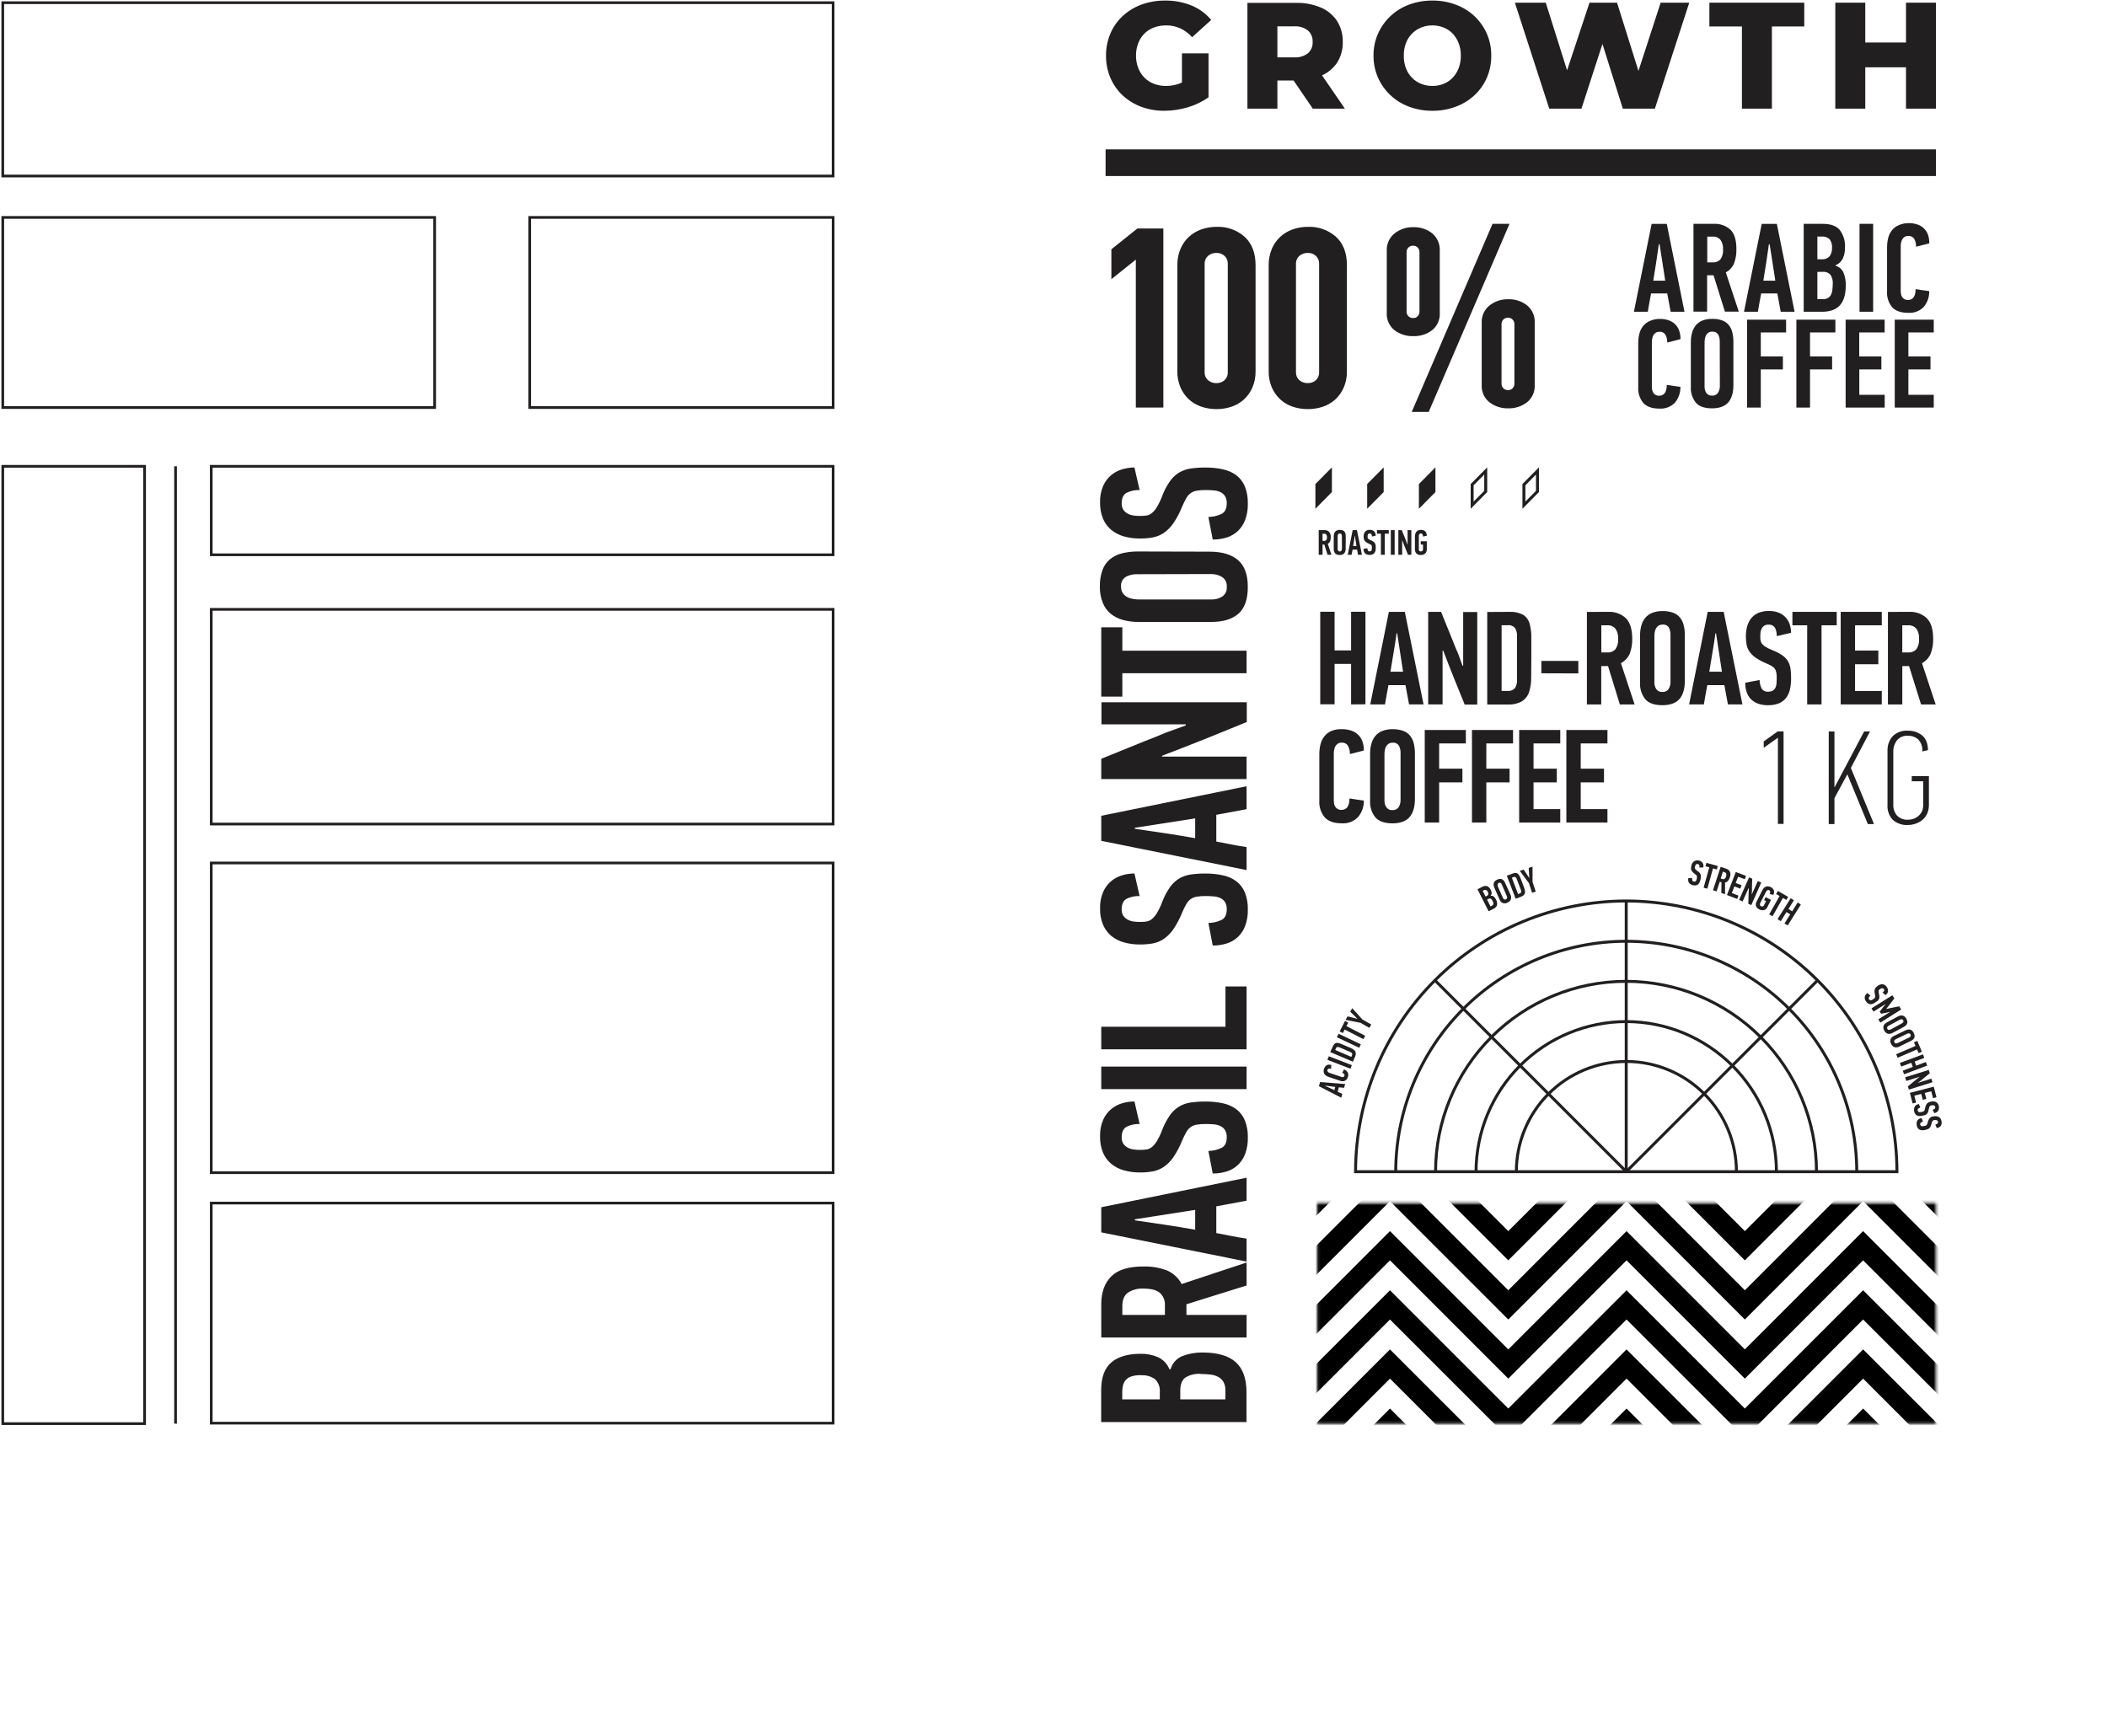 <?xml version="1.0" encoding="UTF-8"?> <svg xmlns="http://www.w3.org/2000/svg" width="784" height="646" viewBox="0 0 784 646" fill="none"><g clip-path="url(#clip0_20_1076)"><mask id="mask0_20_1076" style="mask-type:luminance" maskUnits="userSpaceOnUse" x="490" y="447" width="231" height="83"><path d="M720.359 447.714H490.109V529.794H720.359V447.714Z" fill="white"></path></mask><g mask="url(#mask0_20_1076)"><path d="M561.222 469.012L517.205 424.988L473.188 469.012L426.457 422.274L431.896 416.834L473.188 458.132L517.205 414.108L561.222 458.132L605.229 414.108L649.246 458.132L693.252 414.108L737.269 458.132L778.561 416.834L784 422.274L737.269 469.012L693.252 424.988L649.246 469.012L605.229 424.988L561.222 469.012Z" fill="black"></path><path d="M561.222 491.024L517.205 447L473.188 491.024L426.457 444.285L431.896 438.846L473.188 480.144L517.205 436.12L561.222 480.144L605.229 436.12L649.246 480.144L693.252 436.12L737.269 480.144L778.561 438.846L784 444.285L737.269 491.024L693.252 447L649.246 491.024L605.229 447L561.222 491.024Z" fill="black"></path><path d="M737.269 513.024L693.252 469.011L649.246 513.024L605.229 469.011L561.222 513.024L517.205 469.011L473.188 513.024L426.457 466.286L431.896 460.857L473.188 502.156L517.205 458.132L561.222 502.156L605.229 458.132L649.246 502.156L693.252 458.132L737.269 502.156L778.561 460.857L784 466.286L737.269 513.024Z" fill="black"></path><path d="M737.269 535.037L693.252 491.024L649.246 535.037L605.229 491.024L561.222 535.037L517.205 491.024L473.188 535.037L426.457 488.299L431.896 482.859L473.188 524.157L517.205 480.145L561.222 524.157L605.229 480.145L649.246 524.157L693.252 480.145L737.269 524.157L778.561 482.859L784 488.299L737.269 535.037Z" fill="black"></path><path d="M561.222 557.049L517.205 513.025L473.188 557.049L426.457 510.31L431.896 504.871L473.188 546.169L517.205 502.156L561.222 546.169L605.229 502.156L649.246 546.169L693.252 502.156L737.269 546.169L778.561 504.871L784 510.31L737.269 557.049L693.252 513.025L649.246 557.049L605.229 513.025L561.222 557.049Z" fill="black"></path><path d="M561.222 579.061L517.205 535.037L473.188 579.061L426.457 532.322L431.896 526.883L473.188 568.181L517.205 524.157L561.222 568.181L605.229 524.157L649.246 568.181L693.252 524.157L737.269 568.181L778.561 526.883L784 532.322L737.269 579.061L693.252 535.037L649.246 579.061L605.229 535.037L561.222 579.061Z" fill="black"></path></g><path d="M435.556 509.53C435.867 508.432 436.425 507.42 437.186 506.571C437.948 505.721 438.894 505.057 439.951 504.629C442.33 503.712 444.863 503.264 447.412 503.31C453.059 503.31 457.202 504.515 459.839 506.925C462.476 509.336 463.798 513.024 463.805 517.992V529.179H409.734V517.387C409.734 512.618 410.987 509.16 413.492 507.013C415.997 504.867 419.638 503.79 424.414 503.783C426.657 503.734 428.884 504.173 430.941 505.068C432.857 505.973 434.357 507.571 435.138 509.541L435.556 509.53ZM424.568 511.728C422.085 511.728 420.294 512.211 419.206 513.2C418.118 514.189 417.58 515.816 417.58 518.091V520.739H431.556V518.014C431.633 517.135 431.513 516.25 431.205 515.423C430.897 514.596 430.409 513.848 429.776 513.234C428.273 512.161 426.442 511.647 424.601 511.783L424.568 511.728ZM446.708 511.255C444.719 511.113 442.735 511.601 441.039 512.651C439.793 513.589 439.171 515.222 439.171 517.552V520.739H455.96V517.442C456.011 516.318 455.757 515.202 455.224 514.211C454.743 513.422 454.055 512.78 453.235 512.354C452.316 511.887 451.317 511.597 450.29 511.497C449.112 511.368 447.927 511.305 446.741 511.31L446.708 511.255Z" fill="#221F20"></path><path d="M409.768 485.353C409.768 480.957 410.994 477.514 413.448 475.023C415.902 472.532 419.906 471.29 425.458 471.297C428.409 471.215 431.348 471.7 434.116 472.726C436.51 473.721 438.478 475.526 439.676 477.825L463.85 469.813V478.364L441.467 485.353V489.32H463.85V497.716H409.779L409.768 485.353ZM417.613 489.32H433.457V485.902C433.53 485.008 433.397 484.109 433.067 483.274C432.737 482.439 432.221 481.692 431.556 481.089C430.282 480.041 428.249 479.521 425.458 479.528C423.416 479.405 421.388 479.937 419.668 481.045C418.298 482.056 417.613 483.726 417.613 486.056V489.32Z" fill="#221F20"></path><path d="M463.839 446.812L452.576 448.911V458.857C454.429 459.216 456.305 459.583 458.202 459.956C460.099 460.33 461.978 460.652 463.839 460.923V469.473L436.797 464.033C427.846 462.224 418.836 460.41 409.768 458.593V449.252L463.839 438.263V446.812ZM422.272 454.121C425.996 454.637 429.721 455.219 433.424 455.758C437.127 456.296 440.896 456.945 444.72 457.615V450.23L422.272 453.736V454.121Z" fill="#221F20"></path><path d="M448.455 409.91C450.67 409.884 452.881 410.104 455.047 410.569C456.844 410.939 458.541 411.689 460.025 412.767C461.43 413.855 462.528 415.29 463.211 416.932C464.006 418.983 464.38 421.173 464.31 423.372C464.36 425.428 464.021 427.475 463.31 429.405C462.721 430.991 461.773 432.421 460.541 433.581C459.351 434.678 457.927 435.49 456.377 435.954C454.717 436.456 452.991 436.705 451.257 436.691L449.63 428.306C451.339 428.274 453.021 427.876 454.564 427.141C455.828 426.482 456.465 425.163 456.465 423.207C456.511 422.264 456.282 421.329 455.805 420.514C455.38 419.855 454.774 419.332 454.059 419.009C453.269 418.662 452.425 418.453 451.564 418.393C450.63 418.316 449.641 418.273 448.608 418.273C447.505 418.254 446.401 418.335 445.312 418.514C444.504 418.639 443.735 418.944 443.06 419.404C442.384 419.9 441.825 420.538 441.423 421.273C440.848 422.29 440.33 423.34 439.873 424.416C439.006 426.614 437.901 428.711 436.577 430.668C435.603 432.084 434.377 433.31 432.962 434.284C431.733 435.092 430.354 435.645 428.907 435.91C427.355 436.186 425.781 436.319 424.204 436.307C422.178 436.324 420.159 436.061 418.205 435.526C416.487 435.055 414.885 434.232 413.502 433.108C412.158 431.987 411.103 430.558 410.426 428.943C409.654 427.024 409.28 424.967 409.327 422.899C409.252 420.732 409.666 418.576 410.536 416.591C411.241 415.049 412.29 413.688 413.601 412.613C414.817 411.637 416.219 410.919 417.722 410.503C419.153 410.102 420.631 409.895 422.117 409.888L424.051 418.273C422.388 418.207 420.734 418.555 419.238 419.284C417.996 419.943 417.37 421.261 417.37 423.207C417.323 424.061 417.542 424.91 417.996 425.635C418.419 426.232 418.976 426.722 419.623 427.064C420.306 427.428 421.051 427.663 421.82 427.756C422.596 427.862 423.378 427.914 424.16 427.91C424.976 427.921 425.792 427.87 426.6 427.756C427.331 427.645 428.018 427.337 428.589 426.866C429.324 426.24 429.952 425.498 430.446 424.668C431.22 423.385 431.871 422.031 432.39 420.624C433.139 418.604 434.144 416.686 435.379 414.92C436.311 413.612 437.505 412.512 438.884 411.69C440.204 410.95 441.65 410.462 443.147 410.25C444.906 410.012 446.68 409.899 448.455 409.91Z" fill="#221F20"></path><path d="M463.839 405.294H409.768V396.909H463.839V405.294Z" fill="#221F20"></path><path d="M463.839 390.48H409.768V382.084H455.993V367.095H463.839V390.48Z" fill="#221F20"></path><path d="M448.454 325.071C450.67 325.042 452.882 325.267 455.047 325.741C456.845 326.107 458.543 326.857 460.025 327.939C461.432 329.025 462.531 330.461 463.211 332.104C464.006 334.151 464.38 336.338 464.31 338.533C464.359 340.593 464.02 342.643 463.31 344.577C462.719 346.16 461.772 347.585 460.541 348.742C459.354 349.843 457.929 350.656 456.377 351.116C454.717 351.622 452.991 351.873 451.256 351.863L449.63 343.468C451.339 343.444 453.022 343.05 454.564 342.313C455.827 341.643 456.464 340.335 456.464 338.379C456.512 337.433 456.283 336.493 455.805 335.676C455.376 335.022 454.771 334.503 454.058 334.181C453.27 333.829 452.425 333.62 451.564 333.566C450.63 333.478 449.641 333.445 448.608 333.445C447.505 333.429 446.402 333.506 445.312 333.676C444.504 333.801 443.735 334.105 443.059 334.566C442.389 335.067 441.831 335.703 441.422 336.434C440.848 337.455 440.33 338.509 439.873 339.588C439.004 341.785 437.898 343.882 436.576 345.841C435.599 347.254 434.374 348.479 432.961 349.456C431.732 350.265 430.354 350.818 428.907 351.083C427.354 351.354 425.78 351.483 424.204 351.468C422.178 351.491 420.158 351.228 418.205 350.687C416.487 350.221 414.885 349.401 413.502 348.281C412.158 347.154 411.103 345.722 410.425 344.104C409.652 342.189 409.279 340.136 409.327 338.071C409.253 335.901 409.666 333.742 410.535 331.753C411.241 330.213 412.29 328.856 413.601 327.785C414.817 326.81 416.219 326.091 417.721 325.675C419.151 325.265 420.63 325.055 422.117 325.049L424.05 333.445C422.388 333.377 420.735 333.72 419.238 334.445C417.996 335.115 417.37 336.423 417.37 338.379C417.324 339.234 417.543 340.082 417.996 340.808C418.419 341.405 418.976 341.895 419.622 342.237C420.31 342.59 421.053 342.824 421.82 342.929C422.596 343.029 423.378 343.081 424.16 343.083C424.976 343.088 425.791 343.037 426.6 342.929C427.33 342.808 428.016 342.497 428.588 342.028C429.325 341.403 429.953 340.661 430.445 339.83C431.218 338.545 431.869 337.191 432.39 335.786C433.136 333.76 434.141 331.839 435.379 330.071C436.314 328.769 437.507 327.673 438.884 326.851C440.202 326.107 441.648 325.619 443.147 325.412C444.906 325.173 446.679 325.059 448.454 325.071Z" fill="#221F20"></path><path d="M463.839 301.114L452.576 303.213V313.159C454.429 313.518 456.305 313.884 458.202 314.257C460.099 314.631 461.978 314.953 463.839 315.224V323.774L436.797 318.335C427.846 316.525 418.836 314.711 409.768 312.895V303.575L463.839 292.586V301.114ZM422.272 308.422C425.996 308.938 429.721 309.521 433.424 310.059C437.127 310.598 440.896 311.246 444.72 311.916V304.542L422.272 308.037V308.422Z" fill="#221F20"></path><path d="M432.37 281.542H463.839V289.905H409.768V282.366L425.843 275.838C427.194 275.322 428.513 274.805 429.809 274.289C431.106 273.772 432.424 273.189 433.765 272.651L441.226 269.937C441.242 269.872 441.242 269.804 441.226 269.739C441.226 269.739 441.226 269.651 441.226 269.552H409.845V261.332H463.916V268.684L447.906 275.19C445.269 276.223 442.676 277.234 440.138 278.245C437.6 279.256 435.039 280.245 432.446 281.223L432.37 281.542Z" fill="#221F20"></path><path d="M417.613 242.144H463.839V250.529H417.613V259.232H409.768V233.44H417.613V242.144Z" fill="#221F20"></path><path d="M450.005 205.286C454.716 205.286 458.279 206.344 460.697 208.462C463.114 210.579 464.315 213.909 464.301 218.451C464.301 223.001 463.151 226.298 460.85 228.342C458.55 230.386 455.221 231.418 450.862 231.44H423.668C421.702 231.463 419.742 231.215 417.844 230.704C416.187 230.263 414.639 229.484 413.295 228.418C411.988 227.332 410.975 225.934 410.351 224.353C409.59 222.441 409.216 220.398 409.252 218.341C409.198 216.223 409.525 214.112 410.219 212.11C410.79 210.536 411.773 209.143 413.065 208.077C414.386 207.021 415.924 206.271 417.569 205.879C419.528 205.417 421.535 205.195 423.547 205.22L450.005 205.286ZM422.976 213.682C421.568 213.656 420.176 213.989 418.932 214.649C418.312 215.029 417.815 215.579 417.497 216.233C417.18 216.887 417.056 217.619 417.141 218.341C417.104 219.192 417.334 220.034 417.8 220.748C418.222 221.353 418.783 221.847 419.438 222.187C420.127 222.54 420.869 222.777 421.635 222.891C422.362 223.007 423.097 223.069 423.833 223.078H451.027C452.363 223.078 453.67 222.697 454.796 221.979C455.373 221.581 455.832 221.035 456.126 220.399C456.419 219.763 456.537 219.06 456.466 218.363C456.53 217.654 456.402 216.941 456.094 216.299C455.787 215.657 455.312 215.109 454.719 214.715C453.442 213.954 451.975 213.573 450.489 213.616L422.976 213.682Z" fill="#221F20"></path><path d="M448.454 173.987C450.67 173.958 452.882 174.183 455.047 174.657C456.845 175.023 458.543 175.773 460.025 176.855C461.432 177.941 462.531 179.377 463.211 181.02C464.005 183.067 464.379 185.254 464.31 187.449C464.359 189.509 464.02 191.559 463.31 193.493C462.722 195.077 461.774 196.503 460.541 197.658C459.354 198.763 457.929 199.579 456.376 200.043C454.717 200.545 452.99 200.793 451.256 200.779L449.63 192.383C451.339 192.359 453.022 191.966 454.564 191.229C455.827 190.559 456.464 189.251 456.464 187.295C456.513 186.352 456.284 185.416 455.805 184.603C455.38 183.943 454.773 183.42 454.058 183.097C453.27 182.745 452.425 182.536 451.564 182.482C450.63 182.405 449.641 182.361 448.608 182.361C447.505 182.345 446.402 182.422 445.312 182.592C444.503 182.72 443.734 183.028 443.059 183.493C442.386 183.987 441.828 184.62 441.422 185.35C440.85 186.373 440.332 187.426 439.873 188.504C439.004 190.701 437.898 192.798 436.576 194.757C435.599 196.17 434.374 197.395 432.961 198.372C431.732 199.181 430.354 199.734 428.907 199.999C427.355 200.274 425.781 200.406 424.204 200.394C422.178 200.412 420.159 200.15 418.205 199.614C416.488 199.139 414.887 198.317 413.502 197.197C412.155 196.073 411.099 194.64 410.425 193.02C409.652 191.105 409.279 189.052 409.327 186.988C409.253 184.817 409.666 182.658 410.535 180.669C411.241 179.129 412.29 177.772 413.601 176.701C414.817 175.726 416.219 175.007 417.721 174.591C419.152 174.187 420.63 173.976 422.117 173.965L424.05 182.361C422.389 182.298 420.737 182.641 419.238 183.361C417.996 184.031 417.37 185.339 417.37 187.295C417.323 188.15 417.542 188.998 417.996 189.724C418.419 190.321 418.976 190.811 419.622 191.153C420.309 191.511 421.052 191.745 421.82 191.845C422.596 191.945 423.378 191.997 424.16 191.999C424.976 192.004 425.791 191.953 426.6 191.845C427.33 191.724 428.016 191.413 428.588 190.944C429.328 190.322 429.956 189.579 430.445 188.746C431.218 187.461 431.869 186.107 432.39 184.702C433.134 182.678 434.139 180.761 435.379 178.998C436.311 177.69 437.504 176.59 438.884 175.767C440.204 175.028 441.649 174.54 443.147 174.328C444.906 174.089 446.679 173.975 448.454 173.987Z" fill="#221F20"></path><path d="M65.322 529.783V173.525" stroke="#221F20" stroke-miterlimit="10"></path><path d="M502.734 262.133V247.045H496.592V262.089H491.252V227.648H496.592V242.045H502.734V227.648H508.074V262.089L502.734 262.133Z" fill="#221F20"></path><path d="M524.305 262.133L522.964 254.957H516.635C516.404 256.144 516.185 257.342 515.965 258.551C515.745 259.76 515.547 260.946 515.349 262.133H509.855C511.02 256.367 512.178 250.627 513.328 244.913C514.478 239.198 515.631 233.458 516.789 227.692H522.722L529.7 262.133H524.305ZM519.657 235.66C519.327 238.034 518.976 240.407 518.558 242.759C518.14 245.111 517.8 247.517 517.371 249.957H522.074L519.876 235.671L519.657 235.66Z" fill="#221F20"></path><path d="M536.776 242.089V262.133H531.414V227.692H536.216L540.369 237.934C540.699 238.792 541.028 239.638 541.358 240.462C541.688 241.286 542.039 242.121 542.457 242.978L544.193 247.737C544.212 247.745 544.233 247.749 544.253 247.749C544.274 247.749 544.295 247.745 544.314 247.737C544.353 247.726 544.395 247.726 544.435 247.737V227.747H549.676V262.188H544.995L540.864 251.99C540.204 250.312 539.552 248.664 538.908 247.045C538.271 245.429 537.633 243.748 537.018 242.143L536.776 242.089Z" fill="#221F20"></path><path d="M561.926 227.694C563.607 227.616 565.278 227.996 566.761 228.792C567.388 229.197 567.93 229.722 568.354 230.337C568.779 230.952 569.077 231.644 569.233 232.375C569.646 234.016 569.835 235.706 569.793 237.397C569.793 239.529 569.793 242.027 569.793 244.892C569.793 247.757 569.775 250.2 569.738 252.222C569.764 253.86 569.55 255.493 569.101 257.068C568.891 257.901 568.519 258.683 568.006 259.371C567.493 260.06 566.85 260.64 566.113 261.079C564.675 261.826 563.074 262.204 561.454 262.178H553.389V227.738L561.926 227.694ZM564.475 236.716C564.537 235.681 564.288 234.652 563.761 233.76C563.432 233.361 563.008 233.051 562.528 232.859C562.048 232.667 561.527 232.599 561.014 232.661H558.74V257.101H561.014C561.524 257.157 562.039 257.086 562.515 256.894C562.99 256.702 563.411 256.396 563.739 256.002C564.288 255.094 564.546 254.039 564.475 252.98V236.716Z" fill="#221F20"></path><path d="M573.529 250.551V245.946H587.286V250.595L573.529 250.551Z" fill="#221F20"></path><path d="M598.373 227.693C599.573 227.621 600.776 227.792 601.909 228.196C603.042 228.6 604.082 229.229 604.966 230.044C606.548 231.605 607.339 234.169 607.339 237.737C607.385 239.61 607.076 241.474 606.427 243.232C605.779 244.762 604.611 246.015 603.131 246.77L608.229 262.156H602.735L598.34 247.869H595.813V262.156H590.473V227.715L598.373 227.693ZM595.846 232.693V242.781H598.043C598.614 242.831 599.19 242.748 599.723 242.538C600.257 242.329 600.735 241.998 601.12 241.572C601.876 240.427 602.224 239.061 602.109 237.693C602.184 236.391 601.846 235.098 601.142 234.001C600.756 233.541 600.264 233.183 599.709 232.955C599.154 232.727 598.553 232.637 597.955 232.693H595.846Z" fill="#221F20"></path><path d="M626.92 253.332C626.92 256.328 626.246 258.596 624.898 260.134C623.558 261.662 621.426 262.431 618.536 262.431C615.646 262.431 613.537 261.695 612.218 260.233C610.798 258.428 610.098 256.161 610.251 253.87V236.551C610.239 235.298 610.394 234.048 610.713 232.836C610.994 231.782 611.492 230.798 612.174 229.946C612.863 229.108 613.756 228.461 614.767 228.067C615.981 227.591 617.277 227.364 618.58 227.396C619.932 227.361 621.279 227.569 622.558 228.012C623.558 228.376 624.442 229.002 625.118 229.825C625.79 230.665 626.263 231.645 626.502 232.693C626.799 233.938 626.939 235.216 626.92 236.496V253.332ZM621.58 236.1C621.592 235.205 621.381 234.321 620.964 233.529C620.716 233.143 620.363 232.835 619.947 232.64C619.531 232.446 619.069 232.373 618.613 232.43C618.07 232.408 617.532 232.553 617.075 232.847C616.69 233.115 616.376 233.473 616.163 233.891C615.938 234.325 615.786 234.793 615.712 235.276C615.637 235.741 615.597 236.211 615.591 236.682V254.002C615.58 254.848 615.812 255.68 616.262 256.397C616.51 256.771 616.854 257.071 617.258 257.264C617.663 257.457 618.112 257.538 618.558 257.496C619.009 257.54 619.464 257.461 619.874 257.268C620.284 257.074 620.634 256.773 620.887 256.397C621.367 255.583 621.608 254.65 621.58 253.705V236.1Z" fill="#221F20"></path><path d="M642.951 262.133L641.621 254.957H635.281C635.051 256.144 634.831 257.342 634.611 258.551C634.391 259.76 634.194 260.946 633.996 262.133H628.502C629.659 256.367 630.813 250.627 631.963 244.913C633.113 239.198 634.267 233.458 635.424 227.692H641.369L648.346 262.133H642.951ZM638.303 235.66C637.973 238.034 637.622 240.407 637.204 242.759C636.787 245.111 636.446 247.517 636.017 249.957H640.72L638.523 235.671L638.303 235.66Z" fill="#221F20"></path><path d="M666.453 252.331C666.472 253.738 666.332 255.142 666.036 256.518C665.795 257.662 665.311 258.741 664.618 259.683C663.928 260.58 663.015 261.281 661.971 261.716C660.666 262.225 659.272 262.468 657.872 262.43C656.561 262.462 655.257 262.245 654.026 261.793C653.017 261.417 652.107 260.816 651.367 260.034C650.67 259.274 650.155 258.364 649.862 257.375C649.535 256.307 649.375 255.195 649.39 254.078L654.729 253.034C654.746 254.123 654.997 255.195 655.466 256.177C655.722 256.599 656.095 256.937 656.54 257.152C656.984 257.366 657.481 257.447 657.971 257.386C658.571 257.421 659.168 257.275 659.685 256.968C660.102 256.701 660.434 256.319 660.641 255.869C660.869 255.367 661.003 254.827 661.036 254.276C661.091 253.683 661.113 253.056 661.113 252.397C661.122 251.698 661.07 250.999 660.959 250.309C660.877 249.795 660.686 249.304 660.399 248.869C660.08 248.446 659.676 248.094 659.213 247.836C658.56 247.472 657.889 247.141 657.202 246.847C655.802 246.283 654.469 245.568 653.224 244.715C652.321 244.093 651.539 243.31 650.917 242.407C650.403 241.624 650.051 240.746 649.884 239.825C649.71 238.834 649.625 237.83 649.631 236.825C649.618 235.537 649.785 234.253 650.126 233.011C650.427 231.916 650.95 230.895 651.664 230.011C652.38 229.154 653.292 228.484 654.323 228.055C655.545 227.566 656.853 227.33 658.169 227.362C659.55 227.313 660.925 227.576 662.19 228.132C663.171 228.582 664.036 229.251 664.717 230.088C665.337 230.86 665.793 231.75 666.058 232.704C666.314 233.605 666.447 234.536 666.453 235.473L661.113 236.715C661.157 235.656 660.938 234.602 660.476 233.649C660.215 233.233 659.84 232.9 659.396 232.69C658.953 232.48 658.458 232.401 657.971 232.462C657.426 232.432 656.886 232.57 656.422 232.857C656.044 233.126 655.735 233.479 655.521 233.89C655.287 234.32 655.135 234.79 655.07 235.275C655.013 235.771 654.984 236.27 654.982 236.769C654.977 237.288 655.01 237.806 655.081 238.319C655.153 238.782 655.347 239.218 655.642 239.583C656.047 240.052 656.526 240.453 657.059 240.77C657.877 241.261 658.737 241.676 659.63 242.012C660.919 242.487 662.141 243.126 663.267 243.913C664.093 244.499 664.793 245.247 665.322 246.111C665.796 246.949 666.106 247.871 666.234 248.825C666.396 249.986 666.469 251.158 666.453 252.331Z" fill="#221F20"></path><path d="M677.781 232.692V262.133H672.441V232.692H666.947V227.692H683.429V232.692H677.781Z" fill="#221F20"></path><path d="M684.912 262.133V227.692H700.196V232.692H690.252V242.089H698.911V247.187H690.252V257.133H700.196V262.133H684.912Z" fill="#221F20"></path><path d="M710.339 227.693C711.54 227.62 712.742 227.791 713.875 228.195C715.008 228.599 716.048 229.228 716.932 230.044C718.514 231.605 719.316 234.155 719.316 237.737C719.364 239.611 719.051 241.477 718.393 243.232C717.762 244.756 716.614 246.009 715.151 246.771L720.25 262.156H714.811L710.35 247.87H707.834V262.156H702.482V227.715L710.339 227.693ZM707.823 232.693V242.782H710.02C710.59 242.83 711.163 242.746 711.694 242.536C712.226 242.326 712.702 241.997 713.086 241.573C713.842 240.427 714.19 239.061 714.075 237.694C714.156 236.391 713.817 235.096 713.108 234.001C712.722 233.541 712.231 233.182 711.676 232.954C711.121 232.726 710.519 232.637 709.921 232.693H707.823Z" fill="#221F20"></path><path d="M499.318 271.354C500.563 271.328 501.802 271.525 502.977 271.937C503.937 272.293 504.807 272.856 505.526 273.585C506.201 274.299 506.708 275.156 507.009 276.091C507.335 277.118 507.495 278.189 507.482 279.267L502.284 280.608C502.328 279.54 502.081 278.48 501.57 277.541C501.338 277.153 501.002 276.836 500.601 276.627C500.199 276.417 499.748 276.323 499.296 276.354C498.759 276.331 498.227 276.468 497.768 276.75C497.385 277.006 497.072 277.354 496.857 277.761C496.646 278.185 496.498 278.636 496.417 279.102C496.341 279.552 496.301 280.008 496.296 280.465V297.971C496.299 298.339 496.332 298.707 496.395 299.07C496.465 299.459 496.607 299.831 496.813 300.169C497.033 300.523 497.335 300.82 497.692 301.037C498.135 301.281 498.636 301.399 499.142 301.378C501.105 301.378 502.105 299.96 502.142 297.125C503.032 297.289 503.922 297.433 504.812 297.543L507.482 297.916C507.526 300.177 506.745 302.377 505.284 304.103C504.496 304.896 503.547 305.51 502.5 305.903C501.453 306.295 500.334 306.458 499.219 306.378C496.384 306.378 494.289 305.646 492.934 304.18C491.471 302.418 490.746 300.157 490.912 297.872V280.706C490.906 279.478 491.047 278.253 491.33 277.058C491.588 275.975 492.066 274.957 492.736 274.069C493.424 273.187 494.318 272.489 495.34 272.036C496.601 271.522 497.958 271.289 499.318 271.354Z" fill="#221F20"></path><path d="M526.48 297.29C526.48 300.286 525.806 302.554 524.458 304.092C523.11 305.631 520.99 306.396 518.096 306.389C515.195 306.389 513.097 305.652 511.778 304.191C510.35 302.39 509.645 300.121 509.801 297.828V280.509C509.791 279.255 509.95 278.005 510.273 276.794C510.551 275.74 511.045 274.756 511.723 273.904C512.415 273.068 513.307 272.422 514.316 272.025C515.534 271.551 516.834 271.323 518.14 271.354C519.492 271.319 520.84 271.528 522.118 271.97C523.118 272.334 524.002 272.96 524.678 273.783C525.341 274.628 525.814 275.606 526.062 276.651C526.353 277.897 526.494 279.174 526.48 280.453V297.29ZM521.14 280.058C521.154 279.161 520.939 278.276 520.514 277.487C520.267 277.099 519.914 276.789 519.498 276.595C519.081 276.4 518.618 276.328 518.162 276.388C517.622 276.366 517.089 276.511 516.635 276.805C516.25 277.073 515.937 277.431 515.723 277.849C515.493 278.28 515.341 278.749 515.272 279.234C515.192 279.698 515.151 280.169 515.151 280.64V297.96C515.14 298.806 515.372 299.638 515.822 300.355C516.07 300.729 516.414 301.028 516.818 301.222C517.223 301.415 517.672 301.495 518.118 301.454C518.569 301.497 519.024 301.417 519.433 301.224C519.843 301.031 520.194 300.73 520.448 300.355C520.928 299.541 521.168 298.608 521.14 297.663V280.058Z" fill="#221F20"></path><path d="M535.49 276.65V286.047H544.148V291.145H535.49V306.091H530.139V271.65H545.434V276.65H535.49Z" fill="#221F20"></path><path d="M553.049 276.65V286.047H561.707V291.145H553.049V306.091H547.709V271.65H562.993V276.65H553.049Z" fill="#221F20"></path><path d="M565.268 306.091V271.65H580.563V276.65H570.619V286.047H579.277V291.145H570.619V301.091H580.563V306.091H565.268Z" fill="#221F20"></path><path d="M582.836 306.091V271.65H598.12V276.65H588.176V286.047H596.834V291.145H588.176V301.091H598.12V306.091H582.836Z" fill="#221F20"></path><path d="M449.685 36.212V19.87H439.796V30.706C439.411 30.882 439.038 31.036 438.697 31.168C437.138 31.706 435.501 31.98 433.851 31.981C432.305 31.998 430.769 31.722 429.325 31.168C428.002 30.651 426.8 29.865 425.797 28.86C424.801 27.835 424.027 26.615 423.523 25.277C422.962 23.823 422.682 22.275 422.699 20.716C422.678 19.14 422.958 17.573 423.523 16.101C424.027 14.763 424.801 13.543 425.797 12.518C426.803 11.514 428.014 10.738 429.347 10.244C430.828 9.701 432.395 9.433 433.972 9.452C435.768 9.436 437.545 9.811 439.181 10.551C440.858 11.335 442.354 12.457 443.576 13.848L450.674 7.42C448.724 5.071 446.231 3.234 443.411 2.068C440.271 0.796 436.909 0.164 433.522 0.21C430.526 0.184 427.55 0.689 424.732 1.705C422.158 2.645 419.795 4.083 417.776 5.936C415.8 7.753 414.234 9.971 413.183 12.441C412.074 15.058 411.516 17.875 411.546 20.716C411.515 23.558 412.073 26.376 413.183 28.992C414.233 31.458 415.786 33.678 417.743 35.508C419.738 37.346 422.07 38.78 424.611 39.729C427.39 40.747 430.331 41.253 433.291 41.223C436.239 41.205 439.169 40.768 441.994 39.926C444.741 39.111 447.338 37.856 449.685 36.212Z" fill="#221F20"></path><path d="M488.483 40.443H500.427L491.911 28.035C494.188 27.021 496.133 25.388 497.526 23.321C498.984 20.994 499.719 18.285 499.636 15.54C499.691 12.826 498.958 10.154 497.526 7.848C496.057 5.599 493.949 3.842 491.472 2.804C488.511 1.574 485.326 0.979 482.121 1.056H464.156V40.443H475.309V29.97H481.341L488.483 40.443ZM486.681 11.353C487.263 11.879 487.722 12.527 488.024 13.251C488.326 13.975 488.464 14.757 488.428 15.54C488.475 16.34 488.342 17.139 488.04 17.881C487.737 18.622 487.273 19.288 486.681 19.827C485.177 20.944 483.32 21.482 481.451 21.343H475.309V9.804H481.451C483.324 9.661 485.184 10.208 486.681 11.342V11.353Z" fill="#221F20"></path><path d="M548.665 35.421C550.626 33.59 552.189 31.375 553.258 28.915C554.366 26.306 554.92 23.496 554.884 20.662C554.919 17.853 554.353 15.069 553.225 12.496C552.141 10.053 550.584 7.85 548.643 6.013C546.637 4.143 544.28 2.69 541.71 1.738C538.92 0.695 535.962 0.178 532.985 0.21C530.004 0.178 527.043 0.695 524.25 1.738C521.675 2.691 519.32 4.157 517.327 6.046C515.382 7.89 513.821 10.101 512.735 12.552C511.61 15.106 511.044 17.871 511.075 20.662C511.044 23.481 511.61 26.275 512.735 28.86C513.817 31.319 515.379 33.538 517.327 35.388C519.329 37.282 521.696 38.748 524.283 39.695C527.065 40.734 530.015 41.252 532.985 41.223C535.962 41.256 538.92 40.738 541.71 39.695C544.286 38.74 546.649 37.288 548.665 35.421ZM528.788 31.19C527.505 30.68 526.344 29.904 525.382 28.915C524.39 27.902 523.623 26.693 523.129 25.365C522.582 23.877 522.314 22.302 522.338 20.716C522.314 19.131 522.582 17.556 523.129 16.068C523.623 14.74 524.39 13.53 525.382 12.518C526.347 11.532 527.507 10.758 528.788 10.244C530.122 9.708 531.548 9.439 532.985 9.452C534.419 9.44 535.841 9.709 537.172 10.244C538.447 10.756 539.6 11.531 540.556 12.518C541.508 13.55 542.254 14.755 542.753 16.068C543.319 17.551 543.595 19.129 543.566 20.716C543.595 22.304 543.319 23.882 542.753 25.365C542.254 26.678 541.508 27.883 540.556 28.915C539.603 29.906 538.449 30.682 537.172 31.19C535.841 31.724 534.419 31.993 532.985 31.981C531.548 31.994 530.122 31.726 528.788 31.19Z" fill="#221F20"></path><path d="M588.451 40.431L596.264 16.353L603.834 40.431H615.767L628.557 1.001H617.91L609.658 26.398L601.692 1.001H591.44L583.1 26.167L575.167 1.001H563.674L576.464 40.431H588.451Z" fill="#221F20"></path><path d="M648.159 9.848V40.431H659.312V9.848H671.355V1.001H636.051V9.848H648.159Z" fill="#221F20"></path><path d="M694.055 40.431V25.046H709.207V40.431H720.36V1.001H709.207V15.815H694.055V1.001H682.902V40.431H694.055Z" fill="#221F20"></path><path d="M720.349 55.586H411.383V65.499H720.349V55.586Z" fill="#221F20"></path><path d="M492.78 197.273C493.1 197.253 493.42 197.297 493.722 197.403C494.024 197.509 494.301 197.674 494.538 197.889C495.007 198.462 495.232 199.196 495.165 199.933C495.18 200.434 495.098 200.935 494.923 201.406C494.752 201.812 494.445 202.146 494.055 202.351L495.417 206.45H493.967L492.78 202.647H492.11V206.45H490.682V197.273H492.78ZM492.11 198.603V201.296H492.692C492.844 201.308 492.997 201.284 493.138 201.227C493.279 201.17 493.405 201.08 493.506 200.966C493.708 200.661 493.801 200.297 493.769 199.933C493.788 199.588 493.7 199.247 493.517 198.955C493.414 198.83 493.282 198.732 493.132 198.671C492.983 198.61 492.82 198.586 492.659 198.603H492.11Z" fill="#221F20"></path><path d="M500.714 204.098C500.764 204.748 500.572 205.394 500.176 205.911C499.955 206.131 499.69 206.3 499.398 206.407C499.105 206.513 498.793 206.554 498.483 206.527C498.178 206.552 497.871 206.514 497.581 206.414C497.292 206.313 497.026 206.154 496.802 205.945C496.423 205.461 496.235 204.854 496.275 204.241V199.626C496.274 199.292 496.314 198.96 496.396 198.637C496.475 198.357 496.61 198.095 496.791 197.867C496.976 197.646 497.215 197.476 497.484 197.373C497.804 197.241 498.148 197.178 498.494 197.186C498.868 197.171 499.24 197.227 499.593 197.351C499.857 197.453 500.091 197.62 500.274 197.835C500.453 198.06 500.577 198.323 500.637 198.604C500.716 198.935 500.753 199.274 500.747 199.614L500.714 204.098ZM499.296 199.516C499.301 199.275 499.244 199.037 499.132 198.824C499.066 198.72 498.972 198.637 498.861 198.584C498.751 198.532 498.627 198.512 498.505 198.527C498.362 198.518 498.219 198.557 498.099 198.637C497.993 198.706 497.906 198.8 497.846 198.912C497.79 199.03 497.753 199.155 497.736 199.285C497.726 199.409 497.726 199.534 497.736 199.658V204.274C497.732 204.499 497.793 204.721 497.912 204.912C497.98 205.01 498.073 205.088 498.181 205.138C498.289 205.188 498.409 205.209 498.527 205.197C498.647 205.207 498.767 205.186 498.876 205.133C498.984 205.081 499.076 205.001 499.142 204.9C499.271 204.681 499.336 204.43 499.329 204.176L499.296 199.516Z" fill="#221F20"></path><path d="M505.317 206.45L504.965 204.537H503.273C503.273 204.845 503.153 205.164 503.098 205.494L502.933 206.45H501.482C501.79 204.911 502.098 203.373 502.405 201.856C502.713 200.339 503.021 198.801 503.328 197.273H504.91L506.768 206.45H505.317ZM504.076 199.395C503.988 200.021 503.9 200.658 503.801 201.284C503.702 201.911 503.603 202.549 503.482 203.197H504.735L504.141 199.395H504.076Z" fill="#221F20"></path><path d="M511.91 203.835C511.913 204.204 511.876 204.572 511.8 204.934C511.735 205.235 511.608 205.519 511.426 205.768C511.241 206.012 510.995 206.202 510.712 206.318C510.361 206.451 509.988 206.515 509.613 206.505C509.264 206.515 508.917 206.455 508.591 206.329C508.322 206.231 508.078 206.073 507.877 205.867C507.695 205.661 507.56 205.417 507.481 205.153C507.392 204.872 507.347 204.579 507.35 204.285L508.778 204.01C508.776 204.3 508.844 204.587 508.976 204.846C509.04 204.96 509.138 205.052 509.255 205.111C509.373 205.17 509.505 205.192 509.635 205.175C509.798 205.183 509.959 205.141 510.097 205.054C510.211 204.985 510.299 204.881 510.349 204.758C510.41 204.626 510.447 204.485 510.459 204.34C510.459 204.186 510.459 204.01 510.459 203.835C510.473 203.652 510.473 203.468 510.459 203.285C510.44 203.146 510.387 203.014 510.305 202.9C510.223 202.784 510.114 202.69 509.987 202.626C509.815 202.529 509.639 202.441 509.459 202.362C509.073 202.213 508.704 202.021 508.361 201.79C508.121 201.622 507.913 201.414 507.745 201.175C507.611 200.967 507.518 200.736 507.47 200.494C507.425 200.229 507.403 199.96 507.404 199.692C507.401 199.346 507.445 199.002 507.536 198.669C507.617 198.379 507.759 198.108 507.954 197.878C508.138 197.643 508.381 197.462 508.657 197.35C508.982 197.22 509.329 197.157 509.679 197.164C510.056 197.151 510.432 197.222 510.778 197.372C511.037 197.492 511.267 197.668 511.448 197.889C511.61 198.1 511.732 198.339 511.811 198.593C511.874 198.833 511.908 199.08 511.91 199.329L510.492 199.658C510.5 199.377 510.44 199.098 510.316 198.845C510.247 198.733 510.147 198.643 510.028 198.587C509.909 198.53 509.777 198.509 509.646 198.527C509.502 198.518 509.359 198.556 509.24 198.637C509.135 198.704 509.051 198.799 508.998 198.911C508.935 199.023 508.894 199.146 508.877 199.274C508.877 199.405 508.877 199.538 508.877 199.67C508.877 199.801 508.877 199.966 508.877 200.087C508.898 200.212 508.951 200.329 509.031 200.428C509.141 200.549 509.267 200.657 509.404 200.746C509.625 200.873 509.857 200.98 510.097 201.065C510.439 201.196 510.764 201.37 511.063 201.581C511.285 201.74 511.472 201.942 511.613 202.175C511.737 202.4 511.819 202.646 511.855 202.9C511.893 203.21 511.911 203.522 511.91 203.835Z" fill="#221F20"></path><path d="M515.26 198.603V206.45H513.832V198.603H512.359V197.273H516.754V198.603H515.26Z" fill="#221F20"></path><path d="M517.514 206.45V197.273H518.942V206.45H517.514Z" fill="#221F20"></path><path d="M521.734 201.109V206.45H520.316V197.273H521.591L522.69 199.999L522.954 200.669C523.042 200.889 523.129 201.12 523.228 201.34L523.69 202.603H523.756V197.285H525.151V206.461H523.909L522.811 203.746C522.635 203.296 522.47 202.856 522.294 202.427C522.118 201.999 521.954 201.559 521.789 201.12L521.734 201.109Z" fill="#221F20"></path><path d="M528.699 206.526C528.395 206.553 528.088 206.516 527.798 206.418C527.509 206.319 527.243 206.162 527.018 205.955C526.633 205.482 526.441 204.882 526.48 204.273V199.691C526.48 199.365 526.521 199.04 526.601 198.723C526.672 198.436 526.803 198.167 526.985 197.932C527.172 197.7 527.408 197.512 527.677 197.383C528.003 197.243 528.356 197.175 528.71 197.185C529.01 197.16 529.313 197.199 529.597 197.3C529.881 197.4 530.14 197.56 530.358 197.768C530.724 198.181 530.914 198.721 530.886 199.273V199.383L529.49 199.658C529.5 199.371 529.436 199.087 529.303 198.833C529.24 198.732 529.15 198.65 529.044 198.596C528.937 198.542 528.818 198.518 528.699 198.526C528.557 198.521 528.416 198.555 528.292 198.625C528.195 198.7 528.113 198.793 528.051 198.899C527.998 199.011 527.961 199.129 527.941 199.251C527.931 199.372 527.931 199.493 527.941 199.614V204.284C527.93 204.375 527.93 204.468 527.941 204.559C527.97 204.717 528.034 204.868 528.128 204.999C528.195 205.07 528.277 205.125 528.368 205.159C528.46 205.193 528.558 205.206 528.655 205.196C528.874 205.207 529.089 205.137 529.259 204.999C529.336 204.932 529.396 204.848 529.436 204.755C529.476 204.662 529.494 204.561 529.49 204.46V202.647H528.655V201.405H530.908V204.339C530.929 204.64 530.886 204.941 530.782 205.223C530.677 205.506 530.514 205.762 530.303 205.977C529.855 206.353 529.284 206.549 528.699 206.526Z" fill="#221F20"></path><path d="M495.043 182.889L490 187.988V180.361L495.043 175.251V182.889Z" fill="#221F20"></path><path d="M489.451 189.328V180.13L495.593 173.921V183.108L489.451 189.328ZM490.55 180.591V186.658L494.494 182.658V176.592L490.55 180.591Z" fill="#221F20"></path><path d="M514.305 182.889L509.262 187.988V180.361L514.305 175.251V182.889Z" fill="#221F20"></path><path d="M508.713 189.328V180.13L514.855 173.921V183.108L508.713 189.328ZM509.812 180.591V186.658L513.756 182.658V176.592L509.812 180.591Z" fill="#221F20"></path><path d="M533.566 182.889L528.512 187.988V180.361L533.566 175.251V182.889Z" fill="#221F20"></path><path d="M527.963 189.328V180.13L534.116 173.921V183.108L527.963 189.328ZM529.062 180.591V186.658L533.017 182.658V176.592L529.062 180.591Z" fill="#221F20"></path><path d="M547.225 189.328V180.13L553.378 173.921V183.108L547.225 189.328ZM548.323 180.591V186.658L552.279 182.658V176.592L548.323 180.591Z" fill="#221F20"></path><path d="M566.486 189.328V180.13L572.629 173.921V183.108L566.486 189.328ZM567.585 180.591V186.658L571.53 182.658V176.592L567.585 180.591Z" fill="#221F20"></path><path d="M500.119 404.81L498.186 404.623L497.724 406.25L498.592 406.678L499.471 407.096L499.065 408.492L494.911 406.349L490.758 404.195L491.197 402.667L500.526 403.403L500.119 404.81ZM492.999 404.063L494.736 404.843L496.504 405.678L496.845 404.469L493.01 403.997L492.999 404.063Z" fill="#221F20"></path><path d="M492.67 397.711C492.769 397.396 492.925 397.102 493.131 396.843C493.301 396.627 493.519 396.453 493.769 396.338C494.006 396.226 494.265 396.17 494.527 396.173C494.815 396.183 495.1 396.235 495.373 396.326L495.263 397.755C494.998 397.652 494.708 397.625 494.428 397.678C494.309 397.702 494.2 397.759 494.112 397.843C494.024 397.927 493.962 398.033 493.933 398.151C493.891 398.287 493.891 398.432 493.933 398.568C493.97 398.685 494.03 398.794 494.109 398.887C494.201 398.975 494.304 399.049 494.417 399.107C494.522 399.167 494.632 399.218 494.746 399.261L499.142 400.755L499.427 400.822C499.532 400.843 499.641 400.843 499.746 400.822C499.853 400.792 499.953 400.743 500.043 400.678C500.141 400.585 500.212 400.468 500.251 400.338C500.42 399.847 500.145 399.481 499.427 399.239C499.548 399.03 499.658 398.821 499.768 398.602C499.878 398.382 499.977 398.173 500.087 397.964C500.667 398.143 501.158 398.536 501.46 399.063C501.595 399.329 501.671 399.621 501.682 399.918C501.693 400.216 501.64 400.513 501.526 400.788C501.452 401.087 501.315 401.366 501.126 401.608C500.937 401.85 500.699 402.051 500.427 402.195C499.86 402.426 499.225 402.426 498.658 402.195L494.329 400.733C494.023 400.623 493.729 400.483 493.45 400.316C493.199 400.155 492.983 399.945 492.813 399.701C492.653 399.449 492.555 399.162 492.527 398.865C492.484 398.475 492.532 398.079 492.67 397.711Z" fill="#221F20"></path><path d="M502.503 397.7L493.922 394.403L494.428 393.073L503.009 396.37L502.503 397.7Z" fill="#221F20"></path><path d="M495.923 389.436C496.075 389.007 496.341 388.627 496.692 388.337C497.014 388.121 497.408 388.038 497.79 388.106C498.235 388.172 498.668 388.302 499.076 388.491L500.922 389.271L502.713 390.04C503.107 390.215 503.476 390.44 503.812 390.711C504.177 390.993 504.418 391.407 504.482 391.864C504.51 392.294 504.434 392.723 504.262 393.117L503.416 395.096L494.967 391.502L495.923 389.436ZM498.406 389.754C498.158 389.631 497.878 389.586 497.604 389.623C497.384 389.623 497.197 389.854 497.054 390.183L496.824 390.743L502.812 393.304L503.054 392.744C503.116 392.623 503.149 392.49 503.149 392.354C503.149 392.218 503.116 392.084 503.054 391.964C502.891 391.734 502.661 391.56 502.395 391.469L498.406 389.754Z" fill="#221F20"></path><path d="M505.745 389.909L497.449 385.985L498.064 384.699L506.36 388.623L505.745 389.909Z" fill="#221F20"></path><path d="M500.988 381.843L507.976 385.437L507.317 386.7L500.339 383.118L499.669 384.425L498.482 383.821L500.482 379.92L501.669 380.535L500.988 381.843Z" fill="#221F20"></path><path d="M505.043 379.073L503.845 377.887L502.406 376.48L503.153 375.172L506.944 379.381L510.24 381.26L509.537 382.502L506.241 380.623L500.67 379.524L501.417 378.216L503.428 378.711L505.01 379.128L505.043 379.073Z" fill="#221F20"></path><path d="M554.752 333.368C554.946 333.33 555.146 333.337 555.336 333.389C555.527 333.44 555.703 333.534 555.851 333.665C556.167 333.956 556.427 334.303 556.62 334.687C557.022 335.344 557.164 336.129 557.016 336.885C556.888 337.202 556.694 337.488 556.448 337.724C556.202 337.961 555.909 338.143 555.587 338.259L553.895 339.105L549.764 330.917L551.555 330.017C551.828 329.844 552.137 329.733 552.458 329.694C552.778 329.654 553.104 329.685 553.412 329.786C554.006 330.086 554.474 330.589 554.73 331.203C554.912 331.543 555.017 331.918 555.038 332.302C555.045 332.661 554.92 333.009 554.686 333.281L554.752 333.368ZM553.576 331.874C553.456 331.572 553.23 331.326 552.939 331.181C552.794 331.141 552.642 331.131 552.493 331.151C552.343 331.172 552.2 331.224 552.071 331.302L551.676 331.511L552.774 333.621L553.192 333.423C553.33 333.367 553.454 333.28 553.555 333.17C553.655 333.06 553.73 332.929 553.774 332.786C553.822 332.468 553.751 332.143 553.576 331.874ZM555.335 335.171C555.207 334.86 554.983 334.598 554.697 334.423C554.553 334.366 554.396 334.344 554.242 334.36C554.087 334.375 553.938 334.427 553.807 334.511L553.324 334.753L554.609 337.302L555.115 337.05C555.288 336.971 555.437 336.845 555.543 336.687C555.63 336.557 555.676 336.404 555.675 336.248C555.682 336.071 555.652 335.896 555.587 335.731C555.51 335.577 555.433 335.39 555.335 335.193V335.171Z" fill="#221F20"></path><path d="M561.959 332.764C562.27 333.339 562.356 334.008 562.201 334.643C562.088 334.932 561.913 335.192 561.689 335.407C561.465 335.621 561.198 335.784 560.904 335.885C560.636 336.036 560.337 336.128 560.03 336.153C559.723 336.177 559.413 336.135 559.124 336.028C558.581 335.748 558.165 335.273 557.959 334.698L556.091 330.467C555.954 330.162 555.858 329.841 555.806 329.511C555.744 329.228 555.744 328.936 555.806 328.653C555.888 328.377 556.035 328.125 556.234 327.917C556.478 327.67 556.77 327.476 557.091 327.346C557.416 327.19 557.766 327.094 558.124 327.06C558.408 327.044 558.692 327.101 558.948 327.225C559.201 327.36 559.421 327.548 559.596 327.774C559.804 328.047 559.975 328.346 560.102 328.665L561.959 332.764ZM558.805 329.137C558.714 328.916 558.566 328.723 558.377 328.577C558.272 328.514 558.153 328.481 558.031 328.481C557.909 328.481 557.789 328.514 557.685 328.577C557.546 328.627 557.43 328.724 557.355 328.851C557.286 328.956 557.248 329.078 557.245 329.203C557.224 329.33 557.224 329.46 557.245 329.588C557.245 329.719 557.322 329.841 557.366 329.94L559.234 334.159C559.324 334.37 559.472 334.549 559.662 334.676C559.764 334.736 559.88 334.767 559.997 334.767C560.115 334.767 560.231 334.736 560.333 334.676C560.447 334.637 560.548 334.569 560.628 334.479C560.707 334.388 560.76 334.278 560.783 334.159C560.812 333.907 560.77 333.653 560.662 333.423L558.805 329.137Z" fill="#221F20"></path><path d="M562.871 325.071C563.277 324.887 563.726 324.818 564.168 324.873C564.561 324.959 564.904 325.196 565.124 325.532C565.384 325.902 565.595 326.305 565.75 326.73L566.464 328.598C566.728 329.302 566.959 329.906 567.146 330.423C567.305 330.828 567.409 331.253 567.453 331.687C567.502 332.146 567.372 332.606 567.091 332.972C566.789 333.298 566.412 333.543 565.992 333.686L563.97 334.456L560.674 325.884L562.871 325.071ZM564.355 327.071C564.276 326.81 564.119 326.58 563.904 326.412C563.783 326.345 563.647 326.31 563.509 326.31C563.371 326.31 563.235 326.345 563.113 326.412L562.553 326.631L564.871 332.719L565.443 332.499C565.574 332.468 565.694 332.405 565.794 332.314C565.894 332.224 565.97 332.11 566.014 331.983C566.063 331.705 566.029 331.418 565.915 331.159L564.355 327.071Z" fill="#221F20"></path><path d="M569.036 326.664L568.948 324.994L568.816 322.983L570.245 322.51V328.169L571.431 331.785L570.08 332.224L568.893 328.62L565.498 324.07L566.927 323.598L568.091 325.312L568.992 326.686L569.036 326.664Z" fill="#221F20"></path><path d="M632.753 327.269C632.68 327.649 632.558 328.018 632.39 328.368C632.261 328.649 632.074 328.9 631.841 329.104C631.606 329.294 631.326 329.419 631.028 329.467C630.661 329.522 630.288 329.503 629.929 329.412C629.589 329.337 629.266 329.203 628.973 329.016C628.733 328.855 628.533 328.641 628.391 328.39C628.247 328.154 628.168 327.885 628.16 327.609C628.139 327.318 628.161 327.026 628.226 326.741H629.676C629.62 327.024 629.62 327.315 629.676 327.598C629.719 327.722 629.797 327.832 629.9 327.914C630.003 327.995 630.128 328.047 630.259 328.06C630.413 328.104 630.577 328.104 630.731 328.06C630.852 328.006 630.961 327.927 631.05 327.829C631.133 327.706 631.2 327.573 631.248 327.433C631.248 327.28 631.335 327.126 631.379 326.95C631.423 326.77 631.449 326.586 631.456 326.4C631.467 326.263 631.449 326.124 631.401 325.994C631.343 325.866 631.261 325.75 631.16 325.653C631.039 325.543 630.885 325.422 630.698 325.279C630.365 325.048 630.059 324.778 629.786 324.477C629.586 324.264 629.43 324.014 629.325 323.741C629.24 323.509 629.203 323.262 629.215 323.016C629.231 322.749 629.268 322.485 629.325 322.225C629.404 321.888 629.525 321.563 629.687 321.257C629.832 320.992 630.031 320.761 630.27 320.576C630.505 320.396 630.78 320.275 631.072 320.224C631.416 320.149 631.772 320.149 632.115 320.224C632.479 320.29 632.822 320.441 633.116 320.664C633.34 320.843 633.524 321.067 633.654 321.323C633.765 321.561 633.828 321.819 633.841 322.081C633.853 322.332 633.831 322.584 633.775 322.829H632.313C632.384 322.555 632.384 322.268 632.313 321.994C632.27 321.87 632.193 321.76 632.089 321.678C631.986 321.597 631.862 321.546 631.731 321.532C631.596 321.487 631.449 321.487 631.313 321.532C631.198 321.575 631.096 321.648 631.017 321.741C630.928 321.84 630.861 321.955 630.819 322.081C630.769 322.203 630.729 322.328 630.698 322.455C630.668 322.593 630.646 322.732 630.632 322.873C630.623 322.997 630.645 323.122 630.698 323.236C630.778 323.377 630.878 323.507 630.995 323.62C631.178 323.798 631.377 323.96 631.588 324.104C631.897 324.303 632.178 324.543 632.423 324.818C632.599 325.02 632.734 325.256 632.819 325.51C632.895 325.759 632.921 326.021 632.896 326.28C632.874 326.613 632.826 326.943 632.753 327.269Z" fill="#221F20"></path><path d="M637.391 323.148L635.282 330.709L633.908 330.324L636.018 322.774L634.589 322.368L634.952 321.093L639.171 322.269L638.809 323.555L637.391 323.148Z" fill="#221F20"></path><path d="M642.192 323.236C642.497 323.313 642.785 323.45 643.037 323.638C643.29 323.827 643.503 324.064 643.664 324.335C643.806 324.672 643.879 325.034 643.879 325.4C643.879 325.766 643.806 326.129 643.664 326.466C643.518 326.949 643.283 327.4 642.972 327.796C642.688 328.124 642.3 328.345 641.873 328.422V332.763L640.5 332.302L640.555 328.324L639.917 328.115L638.73 331.719L637.379 331.28L640.247 322.565L642.192 323.236ZM641.093 324.335L640.258 326.895L640.807 327.071C640.944 327.138 641.094 327.173 641.247 327.173C641.399 327.173 641.549 327.138 641.686 327.071C641.972 326.843 642.173 326.526 642.257 326.17C642.385 325.844 642.408 325.487 642.323 325.148C642.263 324.999 642.167 324.868 642.045 324.764C641.922 324.661 641.777 324.589 641.62 324.554L641.093 324.335Z" fill="#221F20"></path><path d="M642.588 333.071L645.884 324.499L649.697 325.961L649.214 327.202L646.741 326.257L645.84 328.598L648.038 329.422L647.543 330.686L645.346 329.862L644.401 332.334L646.873 333.291L646.401 334.532L642.588 333.071Z" fill="#221F20"></path><path d="M650.609 330.566L648.412 335.456L647.115 334.874L650.818 326.478L651.994 327.005L651.895 329.94C651.895 330.192 651.895 330.434 651.895 330.665C651.895 330.895 651.895 331.148 651.895 331.39L651.807 332.742H651.873L654.07 327.873L655.345 328.434L651.631 336.83L650.532 336.325L650.62 333.39C650.62 332.906 650.62 332.445 650.675 331.972L650.741 330.577L650.609 330.566Z" fill="#221F20"></path><path d="M654.608 338.39C654.33 338.279 654.077 338.113 653.866 337.901C653.654 337.69 653.488 337.437 653.378 337.159C653.244 336.561 653.346 335.935 653.663 335.412L655.729 331.335C655.874 331.04 656.059 330.766 656.278 330.521C656.468 330.29 656.709 330.106 656.982 329.983C657.254 329.86 657.551 329.803 657.85 329.818C658.2 329.837 658.542 329.935 658.849 330.104C659.126 330.219 659.375 330.39 659.583 330.605C659.791 330.821 659.953 331.076 660.058 331.357C660.199 331.895 660.124 332.466 659.849 332.95V333.038L658.476 332.653C658.618 332.406 658.687 332.124 658.674 331.84C658.667 331.72 658.627 331.604 658.557 331.507C658.486 331.409 658.39 331.335 658.278 331.291C658.157 331.216 658.013 331.185 657.872 331.203C657.751 331.213 657.637 331.259 657.542 331.335C657.433 331.402 657.339 331.492 657.267 331.598C657.197 331.696 657.135 331.799 657.081 331.906L654.971 336.06C654.925 336.145 654.895 336.238 654.883 336.335C654.839 336.489 654.839 336.653 654.883 336.807C654.883 336.972 655.037 337.104 655.256 337.214C655.349 337.271 655.452 337.309 655.56 337.326C655.667 337.343 655.777 337.338 655.883 337.313C655.982 337.289 656.074 337.243 656.152 337.179C656.23 337.114 656.292 337.032 656.333 336.939L657.146 335.324L656.41 334.95L656.971 333.851L658.981 334.873L657.663 337.488C657.544 337.765 657.369 338.013 657.147 338.215C656.925 338.418 656.663 338.571 656.377 338.664C656.079 338.739 655.769 338.753 655.465 338.706C655.161 338.659 654.87 338.551 654.608 338.39Z" fill="#221F20"></path><path d="M663.41 334.137L659.543 340.973L658.301 340.27L662.169 333.434L660.883 332.709L661.542 331.555L665.344 333.753L664.696 334.907L663.41 334.137Z" fill="#221F20"></path><path d="M663.992 343.664L666.124 340.269L664.739 339.401L662.608 342.796L661.41 342.038L666.289 334.269L667.497 335.027L665.465 338.258L666.849 339.137L668.893 335.84L670.09 336.598L665.212 344.368L663.992 343.664Z" fill="#221F20"></path><path d="M697.857 372.963C697.557 373.186 697.233 373.373 696.89 373.523C696.603 373.648 696.292 373.708 695.978 373.699C695.677 373.695 695.383 373.603 695.132 373.435C694.819 373.235 694.55 372.974 694.341 372.666C694.132 372.387 693.979 372.07 693.891 371.732C693.825 371.45 693.825 371.157 693.891 370.875C693.952 370.608 694.067 370.357 694.231 370.138C694.413 369.907 694.628 369.704 694.869 369.534L695.967 370.534C695.73 370.704 695.534 370.926 695.396 371.182C695.345 371.302 695.329 371.434 695.35 371.563C695.371 371.691 695.43 371.811 695.517 371.908C695.602 372.046 695.729 372.154 695.879 372.215C696.005 372.254 696.139 372.254 696.264 372.215C696.407 372.182 696.544 372.126 696.67 372.051C696.813 371.974 696.945 371.875 697.099 371.776C697.25 371.669 697.393 371.551 697.527 371.424C697.622 371.322 697.697 371.203 697.747 371.072C697.777 370.935 697.777 370.793 697.747 370.655C697.724 370.459 697.691 370.265 697.648 370.073C697.557 369.68 697.506 369.278 697.494 368.875C697.495 368.582 697.547 368.292 697.648 368.018C697.733 367.785 697.868 367.575 698.044 367.402C698.229 367.205 698.436 367.028 698.659 366.875C698.935 366.675 699.239 366.515 699.56 366.402C699.845 366.297 700.148 366.253 700.45 366.27C700.747 366.293 701.034 366.387 701.286 366.545C701.579 366.737 701.832 366.983 702.033 367.27C702.255 367.562 702.409 367.9 702.483 368.259C702.55 368.541 702.55 368.835 702.483 369.117C702.407 369.368 702.284 369.603 702.121 369.809C701.964 370.003 701.783 370.177 701.582 370.326L700.483 369.358C700.719 369.2 700.914 368.989 701.055 368.743C701.107 368.623 701.123 368.489 701.1 368.36C701.076 368.231 701.015 368.112 700.923 368.018C700.849 367.894 700.737 367.797 700.604 367.743C700.481 367.715 700.353 367.715 700.23 367.743C700.105 367.766 699.983 367.807 699.868 367.864L699.527 368.072C699.415 368.153 699.308 368.241 699.209 368.336C699.118 368.423 699.053 368.533 699.022 368.655C698.992 368.819 698.992 368.986 699.022 369.149C699.044 369.402 699.088 369.652 699.154 369.897C699.249 370.255 699.298 370.625 699.297 370.996C699.304 371.269 699.248 371.539 699.132 371.787C699.026 372.024 698.873 372.238 698.681 372.413C698.422 372.619 698.147 372.803 697.857 372.963Z" fill="#221F20"></path><path d="M699.418 376.48L700.516 375.019L701.615 373.689V373.623L697.121 376.447L696.363 375.249L704.131 370.37L704.868 371.546L703.187 373.744L701.89 375.414V375.469L704.011 375.007L706.703 374.491L707.428 375.656L699.66 380.535L698.901 379.326L703.384 376.513L701.692 376.898L699.956 377.227L699.418 376.48Z" fill="#221F20"></path><path d="M704.34 384.303C703.794 384.658 703.137 384.798 702.494 384.699C702.195 384.613 701.919 384.462 701.685 384.257C701.452 384.052 701.266 383.798 701.143 383.513C700.973 383.256 700.859 382.968 700.808 382.665C700.757 382.362 700.77 382.052 700.846 381.754C701.083 381.191 701.522 380.736 702.077 380.479L706.131 378.281C706.42 378.117 706.731 377.995 707.054 377.919C707.341 377.864 707.635 377.864 707.922 377.919C708.203 377.978 708.467 378.102 708.691 378.281C708.957 378.509 709.176 378.785 709.339 379.095C709.519 379.408 709.642 379.75 709.702 380.106C709.743 380.384 709.708 380.669 709.603 380.93C709.495 381.196 709.325 381.433 709.109 381.622C708.857 381.852 708.577 382.049 708.274 382.205L704.34 384.303ZM707.636 380.853C707.85 380.744 708.032 380.581 708.164 380.38C708.228 380.276 708.262 380.157 708.262 380.034C708.262 379.912 708.228 379.792 708.164 379.688C708.098 379.558 707.995 379.451 707.867 379.38C707.755 379.324 707.63 379.297 707.505 379.303C707.374 379.305 707.244 379.327 707.12 379.369L706.779 379.523L702.736 381.721C702.533 381.824 702.364 381.985 702.252 382.183C702.193 382.285 702.162 382.4 702.162 382.518C702.162 382.635 702.193 382.751 702.252 382.853C702.302 382.964 702.38 383.06 702.478 383.132C702.576 383.203 702.692 383.247 702.813 383.26C703.067 383.263 703.317 383.198 703.538 383.073L707.636 380.853Z" fill="#221F20"></path><path d="M706.834 389.403C706.27 389.733 705.604 389.839 704.966 389.7C704.676 389.594 704.411 389.427 704.19 389.211C703.968 388.995 703.795 388.735 703.681 388.447C703.522 388.184 703.422 387.89 703.388 387.584C703.354 387.279 703.386 386.97 703.483 386.678C703.744 386.123 704.208 385.69 704.779 385.469L708.933 383.458C709.23 383.304 709.548 383.197 709.878 383.139C710.16 383.079 710.452 383.079 710.735 383.139C711.018 383.208 711.279 383.348 711.493 383.546C711.747 383.782 711.952 384.066 712.097 384.381C712.258 384.702 712.362 385.047 712.405 385.403C712.43 385.688 712.385 385.975 712.273 386.239C712.143 386.494 711.959 386.719 711.735 386.898C711.473 387.113 711.185 387.294 710.878 387.436L706.834 389.403ZM710.35 386.107C710.565 386 710.753 385.845 710.9 385.656C710.965 385.55 710.999 385.429 710.999 385.304C710.999 385.18 710.965 385.059 710.9 384.953C710.838 384.821 710.739 384.71 710.614 384.634C710.504 384.58 710.385 384.546 710.262 384.535C710.132 384.538 710.003 384.557 709.878 384.59C709.756 384.627 709.639 384.675 709.526 384.733L705.373 386.733C705.167 386.83 704.992 386.982 704.867 387.172C704.811 387.277 704.781 387.394 704.781 387.513C704.781 387.632 704.811 387.749 704.867 387.854C704.914 387.965 704.987 388.062 705.081 388.137C705.176 388.212 705.287 388.262 705.406 388.282C705.657 388.299 705.908 388.245 706.131 388.128L710.35 386.107Z" fill="#221F20"></path><path d="M713.317 390.524L706.109 393.612L705.549 392.304L712.757 389.216L712.175 387.864L713.405 387.337L715.119 391.359L713.9 391.886L713.317 390.524Z" fill="#221F20"></path><path d="M707.999 398.426L711.746 397.03L711.174 395.491L707.427 396.898L706.922 395.568L715.525 392.349L716.02 393.678L712.427 395.03L712.998 396.557L716.591 395.217L717.086 396.546L708.493 399.767L707.999 398.426Z" fill="#221F20"></path><path d="M714.416 400.656L709.317 402.261L708.889 400.898L717.679 398.15L718.064 399.37L715.789 401.249L715.229 401.7C715.042 401.843 714.855 402.008 714.668 402.161L713.569 402.986L718.646 401.393L719.063 402.722L710.273 405.47L709.899 404.283L712.163 402.414C712.537 402.117 712.91 401.821 713.262 401.524L714.361 400.656H714.416Z" fill="#221F20"></path><path d="M710.656 406.678L719.534 404.382L720.556 408.327L719.271 408.657L718.612 406.096L716.183 406.722L716.766 408.92L715.447 409.261L714.865 407.063L712.304 407.734L712.964 410.294L711.678 410.624L710.656 406.678Z" fill="#221F20"></path><path d="M715.317 415.185C714.957 415.269 714.588 415.309 714.218 415.306C713.907 415.304 713.6 415.237 713.317 415.108C713.046 414.977 712.815 414.776 712.647 414.525C712.439 414.217 712.298 413.869 712.23 413.504C712.171 413.158 712.171 412.805 712.23 412.459C712.281 412.177 712.389 411.907 712.548 411.668C712.709 411.447 712.915 411.264 713.152 411.13C713.416 410.994 713.697 410.894 713.987 410.833L714.548 412.173C714.264 412.233 713.997 412.358 713.768 412.536C713.671 412.625 713.602 412.74 713.569 412.866C713.536 412.993 713.54 413.127 713.581 413.251C713.609 413.41 713.681 413.559 713.79 413.679C713.883 413.773 714.001 413.837 714.13 413.866C714.276 413.894 714.425 413.894 714.57 413.866C714.736 413.849 714.901 413.824 715.064 413.789C715.247 413.752 715.427 413.7 715.603 413.635C715.732 413.584 715.848 413.506 715.943 413.404C716.039 413.3 716.11 413.176 716.152 413.042C716.21 412.85 716.258 412.656 716.295 412.459C716.367 412.064 716.481 411.677 716.636 411.306C716.751 411.039 716.911 410.794 717.108 410.58C717.286 410.408 717.495 410.27 717.723 410.174C717.971 410.069 718.229 409.992 718.492 409.943C718.828 409.87 719.172 409.844 719.514 409.866C719.816 409.882 720.112 409.961 720.382 410.097C720.646 410.239 720.872 410.443 721.042 410.69C721.234 410.979 721.365 411.304 721.426 411.646C721.508 412.008 721.508 412.383 721.426 412.745C721.361 413.026 721.233 413.289 721.053 413.514C720.885 413.714 720.68 413.878 720.448 413.998C720.225 414.112 719.989 414.201 719.745 414.262L719.13 412.932C719.41 412.884 719.675 412.767 719.899 412.591C719.993 412.501 720.058 412.386 720.088 412.259C720.117 412.132 720.109 411.999 720.064 411.877C720.04 411.734 719.975 411.6 719.877 411.493C719.785 411.411 719.676 411.351 719.558 411.317C719.431 411.3 719.301 411.3 719.174 411.317H718.778C718.643 411.346 718.511 411.386 718.383 411.437C718.266 411.478 718.164 411.55 718.086 411.646C717.985 411.779 717.907 411.928 717.855 412.086C717.768 412.324 717.706 412.571 717.668 412.822C717.614 413.199 717.514 413.568 717.372 413.921C717.26 414.17 717.1 414.395 716.899 414.581C716.704 414.746 716.48 414.876 716.24 414.965C715.938 415.06 715.63 415.134 715.317 415.185Z" fill="#221F20"></path><path d="M716.185 420.526C715.822 420.588 715.454 420.61 715.086 420.592C714.776 420.575 714.472 420.493 714.196 420.35C713.932 420.202 713.71 419.991 713.548 419.735C713.357 419.396 713.237 419.022 713.196 418.636C713.13 418.291 713.13 417.936 713.196 417.592C713.254 417.312 713.375 417.05 713.548 416.823C713.722 416.61 713.939 416.438 714.185 416.317C714.447 416.183 714.729 416.094 715.02 416.053L715.526 417.416C715.236 417.461 714.961 417.574 714.724 417.746C714.623 417.829 714.549 417.94 714.512 418.065C714.475 418.191 714.476 418.324 714.515 418.449C714.528 418.61 714.589 418.763 714.691 418.889C714.783 418.985 714.901 419.053 715.031 419.086C715.173 419.114 715.318 419.114 715.46 419.086L715.965 419.021C716.147 418.993 716.327 418.952 716.503 418.899C716.634 418.855 716.754 418.784 716.855 418.691C716.955 418.586 717.034 418.463 717.086 418.328C717.141 418.185 717.196 417.998 717.262 417.768C717.349 417.387 717.482 417.018 717.657 416.669C717.781 416.405 717.952 416.167 718.163 415.965C718.348 415.796 718.564 415.665 718.8 415.58C719.054 415.495 719.315 415.433 719.58 415.394C719.919 415.351 720.263 415.351 720.602 415.394C720.901 415.427 721.19 415.525 721.448 415.68C721.706 415.831 721.925 416.042 722.085 416.295C722.261 416.596 722.377 416.928 722.426 417.273C722.505 417.635 722.505 418.01 722.426 418.372C722.347 418.648 722.208 418.903 722.019 419.119C721.839 419.314 721.623 419.47 721.382 419.581C721.154 419.682 720.914 419.756 720.668 419.801L720.118 418.449C720.399 418.414 720.666 418.312 720.899 418.152C720.997 418.065 721.068 417.951 721.105 417.825C721.142 417.699 721.143 417.564 721.107 417.438C721.088 417.297 721.032 417.164 720.943 417.053C720.852 416.965 720.743 416.897 720.624 416.855C720.501 416.811 720.371 416.788 720.239 416.789H719.844C719.71 416.809 719.578 416.838 719.448 416.877C719.325 416.911 719.217 416.984 719.141 417.086C719.029 417.209 718.94 417.35 718.877 417.504C718.786 417.739 718.716 417.982 718.668 418.229C718.595 418.59 718.477 418.941 718.317 419.273C718.194 419.515 718.021 419.728 717.811 419.9C717.61 420.059 717.384 420.181 717.141 420.262C716.828 420.371 716.509 420.459 716.185 420.526Z" fill="#221F20"></path><path d="M706.384 436.57H503.846V436.021C503.875 409.168 514.553 383.423 533.537 364.434C552.521 345.445 578.261 334.762 605.109 334.73C631.96 334.76 657.703 345.441 676.689 364.43C695.676 383.419 706.355 409.166 706.384 436.021V436.57ZM504.944 435.471H705.285C705.111 409.003 694.484 383.677 675.719 365.012C656.954 346.348 631.574 335.858 605.109 335.829C578.646 335.858 553.267 346.348 534.504 365.013C515.741 383.678 505.116 409.004 504.944 435.471Z" fill="#221F20"></path><path d="M605.657 335.28H604.559V436.021H605.657V335.28Z" fill="#221F20"></path><path d="M534.302 364.399L533.525 365.176L604.749 436.41L605.526 435.633L534.302 364.399Z" fill="#221F20"></path><path d="M675.944 364.396L604.721 435.631L605.498 436.408L676.721 365.173L675.944 364.396Z" fill="#221F20"></path><path d="M691.44 436.065H690.342C690.318 413.464 681.331 391.795 665.352 375.813C649.373 359.832 627.707 350.843 605.109 350.82C582.513 350.846 560.85 359.836 544.874 375.817C528.897 391.798 519.911 413.466 519.888 436.065H518.789C518.815 413.175 527.918 391.23 544.1 375.043C560.282 358.856 582.223 349.75 605.109 349.721C627.998 349.747 649.941 358.852 666.126 375.039C682.31 391.226 691.414 413.173 691.44 436.065Z" fill="#221F20"></path><path d="M676.453 436.065H675.354C675.354 417.411 667.945 399.522 654.757 386.332C641.569 373.142 623.683 365.732 605.032 365.732C586.382 365.732 568.495 373.142 555.307 386.332C542.119 399.522 534.71 417.411 534.71 436.065H533.611C533.611 417.12 541.136 398.951 554.53 385.555C567.924 372.159 586.09 364.633 605.032 364.633C623.974 364.633 642.14 372.159 655.534 385.555C668.928 398.951 676.453 417.12 676.453 436.065Z" fill="#221F20"></path><path d="M661.553 436.065H660.455C660.437 421.389 654.601 407.319 644.225 396.942C633.85 386.565 619.782 380.728 605.109 380.71C590.437 380.728 576.371 386.566 565.997 396.943C555.623 407.321 549.789 421.39 549.775 436.065H548.676C548.693 421.1 554.644 406.752 565.223 396.169C575.803 385.586 590.147 379.632 605.109 379.611C620.074 379.629 634.42 385.582 645.002 396.165C655.584 406.749 661.536 421.098 661.553 436.065Z" fill="#221F20"></path><path d="M646.664 435.966H645.566C645.554 425.255 641.295 414.985 633.723 407.41C626.151 399.835 615.884 395.572 605.175 395.558C594.463 395.57 584.193 399.83 576.619 407.406C569.044 414.982 564.784 425.253 564.773 435.966H563.674C563.685 424.961 568.062 414.411 575.842 406.629C583.622 398.847 594.171 394.471 605.175 394.459C616.176 394.474 626.722 398.851 634.5 406.633C642.278 414.414 646.653 424.963 646.664 435.966Z" fill="#221F20"></path><path d="M422.633 151.667V96.609L413.535 103.885V92.774L423.204 85.026H432.874V151.667H422.633Z" fill="#221F20"></path><path d="M467.189 138.161C467.225 140.216 466.832 142.256 466.035 144.151C465.317 145.836 464.254 147.352 462.915 148.601C461.584 149.822 460.012 150.751 458.3 151.326C456.492 151.941 454.594 152.249 452.685 152.239C450.743 152.254 448.812 151.946 446.971 151.326C445.261 150.748 443.689 149.82 442.356 148.601C441.02 147.349 439.958 145.834 439.236 144.151C438.439 142.256 438.046 140.216 438.082 138.161V98.687C438.049 96.618 438.441 94.564 439.236 92.653C439.949 90.949 441.012 89.415 442.356 88.148C443.695 86.927 445.264 85.986 446.971 85.379C448.805 84.725 450.739 84.398 452.685 84.411C456.528 84.252 460.282 85.592 463.156 88.148C465.845 90.646 467.189 94.159 467.189 98.687V138.161ZM456.849 98.236C456.88 97.677 456.789 97.119 456.582 96.599C456.375 96.079 456.058 95.61 455.652 95.225C454.829 94.481 453.749 94.087 452.641 94.126C451.486 94.083 450.357 94.475 449.477 95.225C449.06 95.604 448.733 96.071 448.518 96.591C448.304 97.112 448.207 97.674 448.235 98.236V138.447C448.207 139.011 448.303 139.574 448.518 140.097C448.733 140.619 449.06 141.088 449.477 141.469C450.356 142.22 451.486 142.612 452.641 142.568C453.75 142.609 454.83 142.214 455.652 141.469C456.058 141.082 456.376 140.611 456.582 140.09C456.789 139.568 456.88 139.007 456.849 138.447V98.236Z" fill="#221F20"></path><path d="M501.175 138.161C501.211 140.216 500.818 142.256 500.022 144.151C499.304 145.836 498.241 147.352 496.901 148.601C495.57 149.822 493.998 150.751 492.286 151.326C490.478 151.941 488.581 152.249 486.672 152.239C484.73 152.254 482.799 151.946 480.958 151.326C479.247 150.748 477.675 149.82 476.343 148.601C475.007 147.349 473.944 145.834 473.222 144.151C472.426 142.256 472.033 140.216 472.069 138.161V98.687C472.035 96.618 472.428 94.564 473.222 92.653C473.936 90.949 474.999 89.415 476.343 88.148C477.682 86.927 479.251 85.986 480.958 85.379C482.791 84.725 484.725 84.398 486.672 84.411C490.514 84.252 494.269 85.592 497.143 88.148C499.839 90.646 501.183 94.159 501.175 98.687V138.161ZM490.836 98.236C490.867 97.677 490.775 97.119 490.568 96.599C490.362 96.079 490.044 95.61 489.638 95.225C488.814 94.483 487.735 94.089 486.628 94.126C485.472 94.083 484.343 94.475 483.463 95.225C483.047 95.604 482.719 96.071 482.505 96.591C482.29 97.112 482.193 97.674 482.221 98.236V138.447C482.193 139.011 482.29 139.574 482.504 140.097C482.719 140.619 483.046 141.088 483.463 141.469C484.343 142.22 485.472 142.612 486.628 142.568C487.736 142.606 488.815 142.212 489.638 141.469C490.044 141.082 490.362 140.611 490.569 140.09C490.776 139.568 490.867 139.007 490.836 138.447V98.236Z" fill="#221F20"></path><path d="M535.732 116.424C535.806 117.652 535.584 118.88 535.085 120.004C534.586 121.128 533.824 122.117 532.865 122.886C530.855 124.397 528.389 125.172 525.876 125.084C523.364 125.172 520.898 124.397 518.888 122.886C517.926 122.118 517.163 121.13 516.662 120.006C516.161 118.881 515.937 117.653 516.009 116.424V93.346C515.944 92.106 516.176 90.868 516.684 89.735C517.192 88.602 517.963 87.606 518.932 86.829C520.914 85.288 523.366 84.477 525.876 84.533C528.418 84.447 530.908 85.26 532.909 86.829C533.853 87.622 534.599 88.624 535.089 89.755C535.579 90.886 535.799 92.115 535.732 93.346V116.424ZM528.173 93.731C528.168 93.147 527.945 92.586 527.546 92.159C527.325 91.913 527.051 91.72 526.745 91.594C526.439 91.469 526.108 91.414 525.778 91.434C525.447 91.414 525.116 91.469 524.81 91.594C524.504 91.72 524.23 91.913 524.008 92.159C523.61 92.586 523.387 93.147 523.382 93.731V116.05C523.387 116.634 523.61 117.195 524.008 117.622C524.246 117.875 524.537 118.071 524.86 118.197C525.183 118.322 525.531 118.374 525.876 118.347C526.191 118.361 526.505 118.302 526.795 118.176C527.084 118.051 527.341 117.861 527.546 117.622C527.945 117.195 528.168 116.634 528.173 116.05V93.731ZM531.612 153.294H525.294L555.357 83.302H561.675L531.612 153.294ZM571.058 143.239C571.132 144.466 570.909 145.694 570.41 146.818C569.911 147.943 569.15 148.931 568.19 149.7C566.188 151.23 563.721 152.026 561.202 151.953C558.684 152.026 556.216 151.23 554.214 149.7C553.252 148.932 552.489 147.944 551.988 146.82C551.487 145.695 551.263 144.467 551.335 143.239V120.161C551.27 118.922 551.501 117.686 552.01 116.554C552.518 115.423 553.289 114.429 554.258 113.655C556.237 112.109 558.692 111.297 561.202 111.358C563.744 111.267 566.236 112.081 568.234 113.655C569.178 114.445 569.925 115.445 570.415 116.574C570.905 117.703 571.125 118.931 571.058 120.161V143.239ZM563.499 120.545C563.493 119.959 563.269 119.395 562.872 118.963C562.65 118.719 562.376 118.527 562.069 118.404C561.763 118.28 561.433 118.227 561.103 118.248C560.774 118.227 560.444 118.28 560.137 118.404C559.831 118.527 559.556 118.719 559.334 118.963C558.937 119.395 558.714 119.959 558.708 120.545V142.854C558.714 143.441 558.937 144.004 559.334 144.436C559.573 144.686 559.865 144.879 560.188 145.003C560.511 145.126 560.858 145.177 561.202 145.15C561.516 145.163 561.829 145.106 562.118 144.982C562.407 144.859 562.665 144.672 562.872 144.436C563.269 144.004 563.493 143.441 563.499 142.854V120.545Z" fill="#221F20"></path><path d="M621.634 116.018L620.37 109.204H614.349C614.14 110.303 613.92 111.468 613.722 112.611C613.525 113.754 613.316 114.886 613.129 116.018H607.965C609.064 110.53 610.162 105.079 611.261 99.665C612.36 94.251 613.459 88.8 614.558 83.312H620.194L626.787 116.018H621.634ZM617.239 90.874C616.931 93.123 616.605 95.372 616.261 97.621C615.916 99.87 615.55 102.149 615.162 104.457H619.623L617.513 90.874H617.239Z" fill="#221F20"></path><path d="M637.653 83.301C638.789 83.231 639.928 83.39 641.002 83.768C642.076 84.145 643.063 84.734 643.905 85.499C645.411 86.983 646.103 89.411 646.103 92.763C646.154 94.546 645.86 96.323 645.235 97.994C644.637 99.442 643.548 100.633 642.159 101.357L646.993 115.973H641.829L637.598 102.434H635.203V115.973H630.127V83.301H637.653ZM635.258 88.048V97.631H637.324C637.857 97.671 638.393 97.588 638.89 97.391C639.386 97.192 639.832 96.884 640.192 96.489C640.909 95.401 641.242 94.105 641.137 92.807C641.211 91.57 640.888 90.341 640.214 89.301C639.849 88.865 639.383 88.523 638.856 88.307C638.33 88.091 637.759 88.006 637.192 88.06L635.258 88.048Z" fill="#221F20"></path><path d="M662.597 116.018L661.333 109.204H655.323C655.103 110.303 654.883 111.468 654.685 112.611C654.488 113.754 654.29 114.886 654.092 116.018H648.928C650.027 110.53 651.125 105.079 652.224 99.665C653.323 94.251 654.422 88.8 655.52 83.312H661.157L667.75 116.018H662.597ZM658.201 90.874C657.894 93.123 657.568 95.372 657.224 97.621C656.879 99.87 656.513 102.149 656.125 104.457H660.586L658.476 90.874H658.201Z" fill="#221F20"></path><path d="M683.044 98.907C683.71 99.098 684.322 99.439 684.834 99.903C685.347 100.368 685.746 100.945 686 101.588C686.558 103.024 686.83 104.554 686.802 106.094C686.802 109.516 686.07 112.024 684.605 113.622C683.14 115.219 680.909 116.018 677.913 116.018H671.145V83.302H678.287C681.165 83.302 683.264 84.06 684.561 85.576C685.976 87.471 686.666 89.81 686.505 92.17C686.537 93.525 686.274 94.871 685.736 96.116C685.201 97.285 684.237 98.206 683.044 98.687V98.907ZM681.682 92.313C681.798 91.143 681.481 89.97 680.792 89.016C680.394 88.657 679.926 88.384 679.417 88.216C678.908 88.047 678.37 87.987 677.836 88.038H676.232V96.489H677.88C678.413 96.533 678.95 96.458 679.45 96.267C679.95 96.077 680.401 95.778 680.77 95.39C681.42 94.493 681.739 93.398 681.671 92.291L681.682 92.313ZM681.968 105.698C682.055 104.495 681.759 103.294 681.122 102.269C680.748 101.866 680.285 101.557 679.769 101.366C679.254 101.175 678.701 101.108 678.155 101.17H676.232V111.325H678.254C678.931 111.356 679.604 111.2 680.198 110.874C680.669 110.585 681.05 110.17 681.297 109.677C681.579 109.121 681.754 108.517 681.814 107.896C681.9 107.159 681.944 106.418 681.946 105.676L681.968 105.698Z" fill="#221F20"></path><path d="M691.912 116.018V83.302H696.988V116.006L691.912 116.018Z" fill="#221F20"></path><path d="M710.141 83.027C711.323 83 712.5 83.19 713.613 83.587C714.527 83.918 715.353 84.452 716.031 85.148C716.68 85.82 717.165 86.632 717.448 87.522C717.75 88.5 717.898 89.519 717.888 90.544L712.954 91.819C713 90.805 712.768 89.798 712.284 88.906C712.056 88.537 711.73 88.238 711.342 88.044C710.953 87.849 710.519 87.768 710.086 87.808C709.576 87.783 709.071 87.913 708.636 88.181C708.271 88.423 707.975 88.756 707.779 89.148C707.571 89.547 707.43 89.978 707.361 90.423C707.285 90.851 707.245 91.285 707.24 91.72V108.336C707.244 108.682 707.277 109.028 707.339 109.369C707.387 109.76 707.522 110.136 707.735 110.468C707.941 110.808 708.228 111.091 708.57 111.292C708.988 111.528 709.464 111.642 709.943 111.622C711.811 111.622 712.76 110.277 712.789 107.589C713.635 107.742 714.471 107.874 715.317 107.984L717.855 108.336C717.913 110.479 717.186 112.57 715.811 114.215C715.069 114.975 714.171 115.565 713.179 115.944C712.187 116.324 711.124 116.484 710.064 116.413C707.361 116.413 705.372 115.732 704.098 114.369C702.702 112.698 702.009 110.551 702.164 108.38V92.083C702.155 90.916 702.292 89.753 702.571 88.62C702.809 87.59 703.266 86.623 703.911 85.785C704.558 84.946 705.404 84.282 706.372 83.851C707.555 83.308 708.84 83.027 710.141 83.027Z" fill="#221F20"></path><path d="M617.547 118.676C618.733 118.649 619.913 118.839 621.03 119.237C621.941 119.573 622.767 120.106 623.448 120.798C624.089 121.473 624.57 122.284 624.854 123.171C625.16 124.149 625.312 125.168 625.304 126.193L620.371 127.468C620.413 126.453 620.178 125.446 619.69 124.556C619.463 124.185 619.137 123.886 618.749 123.691C618.36 123.497 617.925 123.416 617.492 123.457C616.986 123.438 616.486 123.568 616.053 123.83C615.689 124.078 615.392 124.409 615.185 124.797C614.982 125.199 614.841 125.629 614.767 126.072C614.691 126.5 614.65 126.934 614.646 127.369V143.985C614.65 144.332 614.683 144.678 614.745 145.018C614.807 145.406 614.941 145.779 615.141 146.117C615.353 146.449 615.639 146.727 615.976 146.93C616.392 147.17 616.869 147.285 617.349 147.26C619.217 147.26 620.166 145.916 620.195 143.227C621.038 143.381 621.884 143.513 622.733 143.623L625.271 143.974C625.323 146.117 624.597 148.205 623.228 149.854C622.484 150.614 621.583 151.204 620.59 151.583C619.596 151.963 618.532 152.122 617.47 152.052C614.782 152.052 612.793 151.37 611.504 150.008C610.112 148.335 609.423 146.188 609.581 144.018V127.721C609.574 126.555 609.707 125.393 609.977 124.259C610.219 123.23 610.676 122.264 611.317 121.424C611.97 120.591 612.814 119.928 613.778 119.49C614.961 118.951 616.247 118.673 617.547 118.676Z" fill="#221F20"></path><path d="M644.983 143.305C644.983 146.147 644.342 148.298 643.061 149.756C641.786 151.217 639.764 151.954 637.017 151.954C634.27 151.954 632.27 151.261 631.029 149.865C629.676 148.157 629.007 146.007 629.15 143.832V127.348C629.139 126.161 629.291 124.977 629.6 123.831C629.868 122.829 630.335 121.89 630.974 121.073C631.635 120.285 632.48 119.674 633.435 119.293C634.595 118.846 635.83 118.63 637.072 118.655C638.354 118.621 639.632 118.822 640.841 119.249C641.791 119.589 642.631 120.181 643.269 120.963C643.908 121.761 644.359 122.692 644.588 123.688C644.865 124.873 644.998 126.087 644.983 127.304V143.305ZM639.907 126.953C639.919 126.1 639.719 125.258 639.325 124.502C639.098 124.131 638.772 123.831 638.383 123.637C637.995 123.443 637.559 123.362 637.127 123.403C636.611 123.38 636.1 123.518 635.666 123.798C635.306 124.059 635.01 124.397 634.798 124.787C634.592 125.203 634.451 125.648 634.38 126.106C634.3 126.549 634.259 126.997 634.259 127.447V143.931C634.246 144.735 634.467 145.526 634.896 146.206C635.136 146.559 635.467 146.839 635.855 147.018C636.242 147.196 636.67 147.265 637.094 147.217C637.526 147.251 637.958 147.166 638.345 146.972C638.732 146.779 639.059 146.484 639.292 146.118C639.749 145.344 639.978 144.456 639.951 143.558L639.907 126.953Z" fill="#221F20"></path><path d="M655.18 123.71V132.634H663.399V137.469H655.18V151.667H650.082V118.963H664.597V123.71H655.18Z" fill="#221F20"></path><path d="M673.496 123.71V132.634H681.715V137.469H673.496V151.667H668.42V118.963H682.935V123.71H673.496Z" fill="#221F20"></path><path d="M686.748 151.667V118.963H701.263V123.71H691.813V132.634H700.043V137.469H691.835V146.92H701.285V151.667H686.748Z" fill="#221F20"></path><path d="M705.021 151.667V118.963H719.536V123.71H710.098V132.634H718.317V137.469H710.098V146.92H719.536V151.667H705.021Z" fill="#221F20"></path><path d="M661.553 306.609V274.519L656.268 278.278V275.904L661.454 272.189H663.652V306.587L661.553 306.609Z" fill="#221F20"></path><path d="M695.011 306.663L687.385 288.146L682.584 297.015V306.663H680.463V272.211H682.584V292.904H682.682L693.616 272.211H695.813L688.693 285.772L697.296 306.652L695.011 306.663Z" fill="#221F20"></path><path d="M709.9 307.004C707.869 307.123 705.872 306.449 704.329 305.124C703.618 304.367 703.073 303.469 702.729 302.489C702.385 301.509 702.249 300.467 702.329 299.432V280.607C702.329 280.123 702.329 279.64 702.329 279.145C702.308 277.174 703.043 275.271 704.384 273.826C705.123 273.153 705.991 272.637 706.935 272.308C707.879 271.98 708.88 271.845 709.878 271.914C711.8 271.843 713.685 272.459 715.196 273.65C716.602 274.801 717.335 276.632 717.393 279.145L715.262 279.64V279.497C715.331 278.709 715.232 277.917 714.973 277.17C714.713 276.424 714.299 275.741 713.756 275.167C712.681 274.233 711.29 273.746 709.867 273.804C709.101 273.749 708.334 273.877 707.628 274.179C706.923 274.482 706.3 274.948 705.812 275.541C704.897 276.79 704.429 278.311 704.483 279.859V299.377C704.415 300.86 704.896 302.315 705.834 303.465C706.358 304.011 706.996 304.436 707.702 304.708C708.409 304.979 709.167 305.092 709.922 305.036C710.67 305.042 711.414 304.915 712.119 304.663C712.782 304.409 713.392 304.037 713.921 303.564C714.45 303.094 714.873 302.517 715.163 301.872C715.462 301.178 715.612 300.429 715.602 299.674V290.728H711.35V288.805H717.734V299.487C717.755 300.591 717.546 301.688 717.119 302.707C716.725 303.599 716.14 304.395 715.405 305.036C714.67 305.665 713.824 306.15 712.91 306.465C711.946 306.818 710.927 307 709.9 307.004Z" fill="#221F20"></path><path d="M309.997 1.001H1.031V65.498H309.997V1.001Z" stroke="#221F20" stroke-miterlimit="10"></path><path d="M161.728 80.906H1.031V151.657H161.728V80.906Z" stroke="#221F20" stroke-miterlimit="10"></path><path d="M53.806 173.525H1.031V529.783H53.806V173.525Z" stroke="#221F20" stroke-miterlimit="10"></path><path d="M309.998 447.703H78.606V529.597H309.998V447.703Z" stroke="#221F20" stroke-miterlimit="10"></path><path d="M309.998 173.525H78.606V206.45H309.998V173.525Z" stroke="#221F20" stroke-miterlimit="10"></path><path d="M309.998 226.759H78.606V306.653H309.998V226.759Z" stroke="#221F20" stroke-miterlimit="10"></path><path d="M309.998 321.137H78.606V436.384H309.998V321.137Z" stroke="#221F20" stroke-miterlimit="10"></path><path d="M310.008 80.906H197.098V151.657H310.008V80.906Z" stroke="#221F20" stroke-miterlimit="10"></path></g><defs><clipPath id="clip0_20_1076"><rect width="783.519" height="644.875" fill="white" transform="translate(0.482 0.21)"></rect></clipPath></defs></svg> 